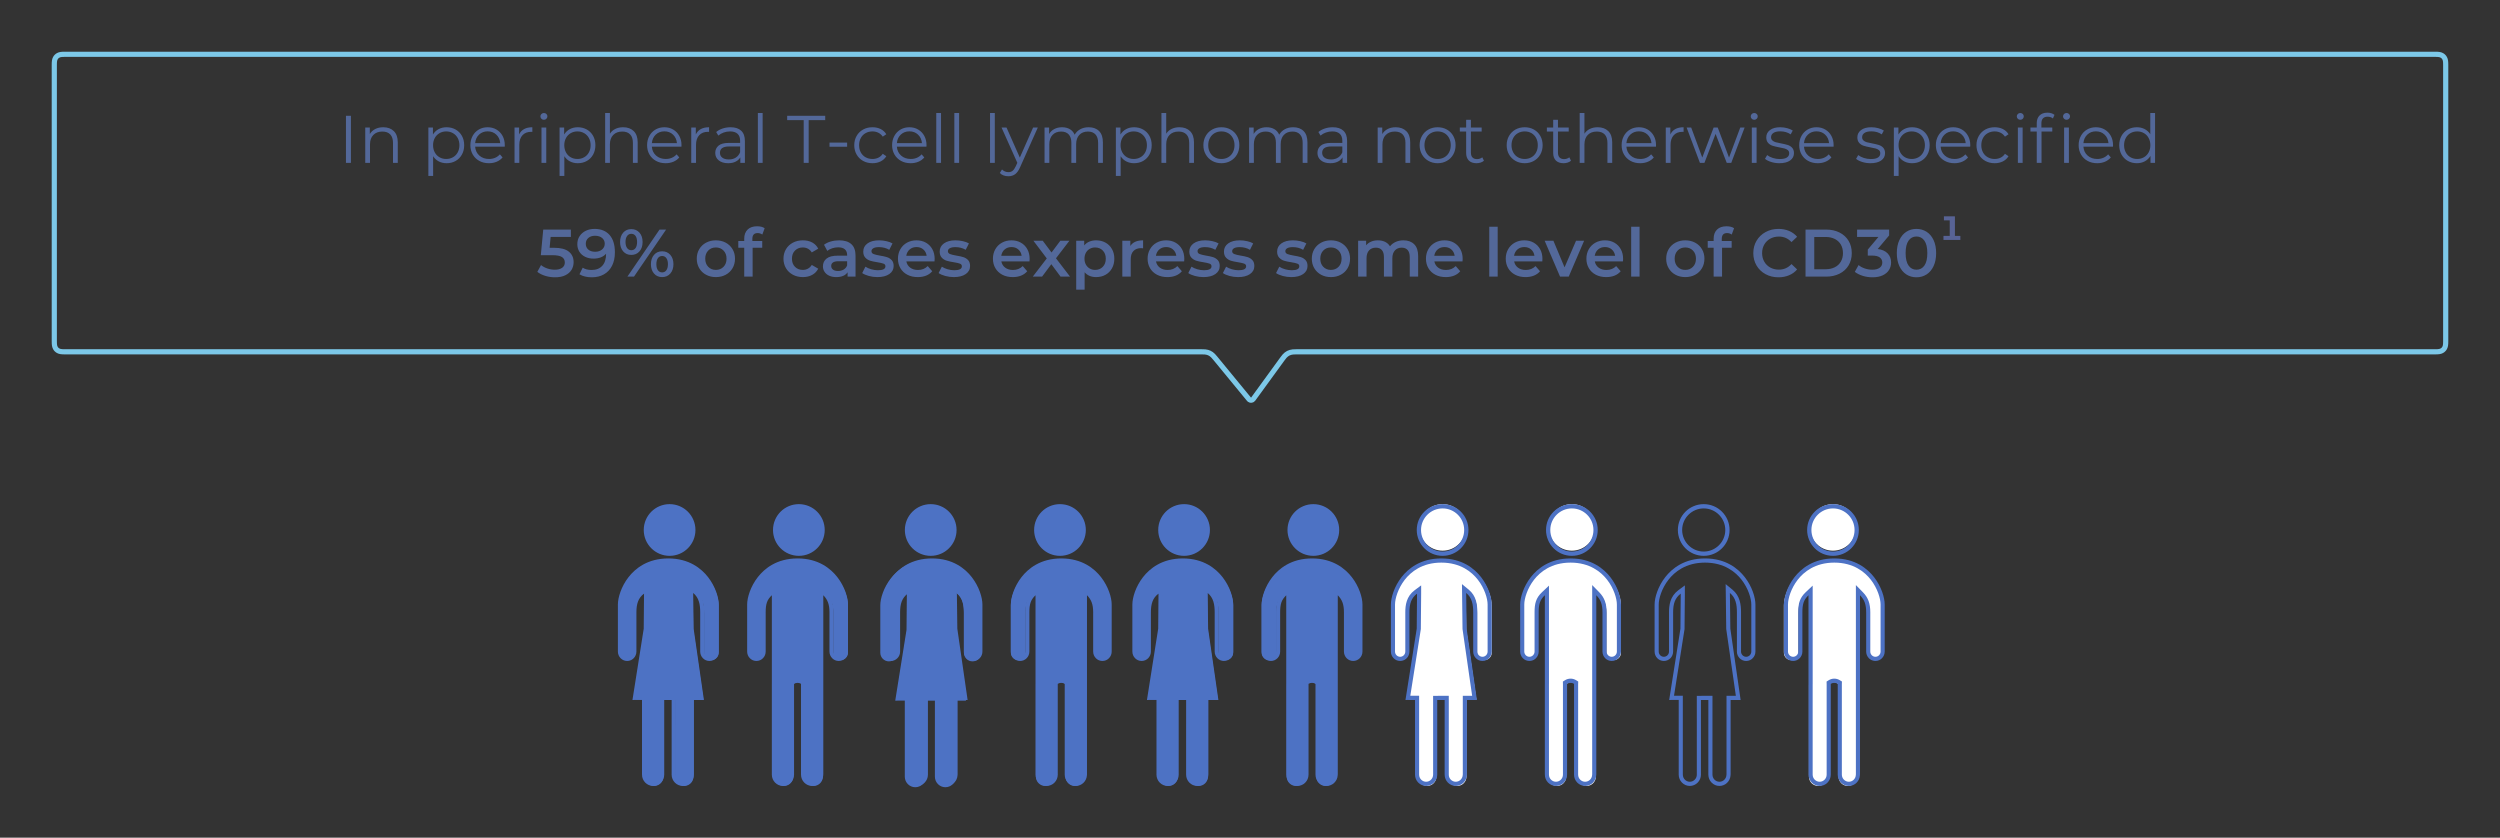 <?xml version="1.0" encoding="UTF-8"?>
<svg width="967px" height="324px" viewBox="0 0 967 324" version="1.1" xmlns="http://www.w3.org/2000/svg" xmlns:xlink="http://www.w3.org/1999/xlink">
    <rect x="0" y="0" width="967" height="324" fill="#333333" stroke="none"/>
    <!-- Generator: Sketch 56.3 (81716) - https://sketch.com -->
    <title>Infographic-1</title>
    <desc>Created with Sketch.</desc>
    <g id="Infographic-1" stroke="none" stroke-width="1" fill="none" fill-rule="evenodd">
        <g id="Desktop/Dialogue-box" transform="translate(19.959, 19.041)" stroke="#7CC8E8" stroke-width="2">
            <path d="M400.128,-393 C398.653,-393 398.094,-392.892 397.518,-392.584 C397.04,-392.329 396.671,-391.96 396.416,-391.482 C396.108,-390.906 396,-390.347 396,-388.872 L396,527.872 C396,529.347 396.108,529.906 396.416,530.482 C396.671,530.96 397.04,531.329 397.518,531.584 C398.094,531.892 398.653,532 400.128,532 L506.954,532 C508.428,532 508.987,531.892 509.564,531.584 C510.041,531.329 510.41,530.96 510.665,530.482 C510.974,529.906 511.081,529.347 511.081,527.872 L511.081,88.185 C511.081,87.058 511.128,86.551 511.279,85.98 C511.425,85.428 511.658,84.935 511.991,84.472 C512.336,83.993 512.699,83.635 513.569,82.92 L529.449,69.869 C529.514,69.815 529.573,69.753 529.623,69.685 C529.948,69.238 529.849,68.613 529.402,68.288 L513.852,56.979 C512.897,56.285 512.493,55.925 512.107,55.43 C511.735,54.955 511.473,54.44 511.307,53.861 C511.135,53.257 511.081,52.719 511.081,51.538 L511.081,-388.872 C511.081,-390.347 510.974,-390.906 510.665,-391.482 C510.41,-391.96 510.041,-392.329 509.564,-392.584 C508.987,-392.892 508.428,-393 506.954,-393 L400.128,-393 Z" id="Dialogue-box" transform="translate(463.541, 69.5) rotate(90) translate(-463.541, -69.5) "></path>
        </g>
        <g id="info/info_1" transform="translate(239, 195)">
            <g id="Group-8">
                <path d="M469.999,18 C465.037,18 461,13.963 461,9 C461,4.037 465.037,0 469.999,0 C474.963,0 479,4.037 479,9 C479,13.963 474.963,18 469.999,18" id="Fill-1" fill="#FFFFFF"></path>
                <path d="M469.999,0 C464.477,0 460,4.477 460,9.999 C460,15.523 464.477,20 469.999,20 C475.523,20 480,15.523 480,9.999 C480,4.477 475.523,0 469.999,0 M469.999,1.656 C474.6,1.656 478.344,5.4 478.344,9.999 C478.344,14.599 474.6,18.344 469.999,18.344 C465.4,18.344 461.656,14.599 461.656,9.999 C461.656,5.4 465.4,1.656 469.999,1.656" id="Fill-3" fill="#4D72C4"></path>
                <path d="M475.719,109 C473.758,109 472.164,107.391 472.164,105.413 L472.164,69.735 L471.779,69.338 C471.239,69.005 470.624,68.827 470,68.827 C469.361,68.827 468.735,69.01 468.189,69.352 L467.793,69.6 L467.806,70.071 L467.811,105.413 C467.811,107.391 466.215,109 464.253,109 C462.292,109 460.696,107.391 460.696,105.413 L460.696,70.192 L460.702,69.987 L460.702,33.651 L459.344,34.918 C457.337,36.793 456.66,38.625 456.66,42.179 L456.66,57.465 C456.66,59.037 455.39,60.319 453.83,60.319 C452.269,60.319 451,59.037 451,57.465 L451,39.121 C451,36.618 452.237,32.519 454.997,28.995 C457.497,25.804 462.132,22 470,22 C477.87,22 482.503,25.804 485.004,28.995 C487.765,32.517 489,36.617 489,39.121 L489,57.465 C489,59.037 487.731,60.319 486.17,60.319 C484.61,60.319 483.34,59.037 483.34,57.465 L483.34,42.179 C483.34,38.914 482.595,36.884 480.679,34.942 L479.298,33.54 L479.298,105.224 C479.298,105.339 479.288,105.453 479.275,105.568 C479.164,107.515 477.605,109 475.719,109" id="Fill-5" fill="#FFFFFF"></path>
                <path d="M470.5,21 C462.434,21 457.676,24.945 455.105,28.253 C452.27,31.902 451,36.184 451,38.809 L451,57.022 C451,59.035 452.605,60.665 454.582,60.665 C456.56,60.665 458.163,59.035 458.163,57.022 L458.163,41.844 C458.163,38.606 458.685,36.987 460.551,35.231 L460.551,62.119 L460.551,69.422 C460.548,69.502 460.545,69.581 460.545,69.66 L460.545,104.629 C460.545,107.035 462.479,109 464.843,109 C467.208,109 469.141,107.035 469.141,104.629 L469.141,69.66 C469.141,69.61 469.139,69.561 469.137,69.513 C469.535,69.262 470.002,69.115 470.5,69.115 C470.989,69.115 471.446,69.259 471.837,69.502 C471.836,69.553 471.834,69.605 471.834,69.66 L471.834,104.629 C471.834,107.035 473.768,109 476.13,109 C478.413,109 480.293,107.169 480.42,104.88 C480.438,104.736 480.449,104.59 480.449,104.441 L480.449,71.972 L480.449,61.943 L480.449,35.231 C482.165,36.987 482.837,38.809 482.837,41.844 L482.837,57.022 C482.837,59.035 484.441,60.665 486.418,60.665 C488.397,60.665 490,59.035 490,57.022 L490,38.809 C490,36.184 488.731,31.902 485.896,28.253 C483.325,24.945 478.566,21 470.5,21 M470.5,22.619 C477.929,22.619 482.294,26.229 484.648,29.258 C487.232,32.582 488.408,36.541 488.408,38.809 L488.408,57.022 C488.408,58.138 487.515,59.046 486.418,59.046 C485.323,59.046 484.429,58.138 484.429,57.022 L484.429,41.844 C484.429,38.409 483.602,36.162 481.579,34.09 L478.857,31.303 L478.857,35.231 L478.857,61.943 L478.857,71.972 L478.857,104.441 C478.857,104.525 478.851,104.606 478.84,104.687 L478.835,104.737 L478.832,104.787 C478.752,106.241 477.563,107.381 476.13,107.381 C474.639,107.381 473.426,106.147 473.426,104.629 L473.426,69.66 L473.427,69.56 L473.461,68.614 L472.668,68.121 C472.012,67.713 471.262,67.496 470.5,67.496 C469.725,67.496 468.962,67.716 468.297,68.137 L467.517,68.631 L467.547,69.565 L467.549,69.659 L467.549,69.66 L467.549,104.629 C467.549,106.147 466.336,107.381 464.843,107.381 C463.351,107.381 462.136,106.147 462.136,104.629 L462.136,69.66 L462.141,69.51 L462.143,69.468 L462.143,69.422 L462.143,62.119 L462.143,35.231 L462.143,31.525 L459.47,34.044 C457.033,36.338 456.571,38.556 456.571,41.844 L456.571,57.022 C456.571,58.138 455.678,59.046 454.582,59.046 C453.486,59.046 452.592,58.138 452.592,57.022 L452.592,38.809 C452.592,36.541 453.77,32.582 456.353,29.258 C458.708,26.229 463.071,22.619 470.5,22.619" id="Fill-7" fill="#4D72C4"></path>
                <path d="M368.999,18 C364.037,18 360,13.963 360,9 C360,4.037 364.037,0 368.999,0 C373.963,0 378,4.037 378,9 C378,13.963 373.963,18 368.999,18" id="Fill-9" fill="#FFFFFF"></path>
                <path d="M368.999,0 C363.477,0 359,4.477 359,9.999 C359,15.523 363.477,20 368.999,20 C374.523,20 379,15.523 379,9.999 C379,4.477 374.523,0 368.999,0 M368.999,1.656 C373.6,1.656 377.344,5.4 377.344,9.999 C377.344,14.599 373.6,18.344 368.999,18.344 C364.4,18.344 360.656,14.599 360.656,9.999 C360.656,5.4 364.4,1.656 368.999,1.656" id="Fill-11" fill="#4D72C4"></path>
                <path d="M374.719,109 C372.758,109 371.164,107.391 371.164,105.413 L371.164,69.735 L370.779,69.338 C370.239,69.005 369.624,68.827 369,68.827 C368.361,68.827 367.735,69.01 367.189,69.352 L366.793,69.6 L366.806,70.071 L366.811,105.413 C366.811,107.391 365.215,109 363.253,109 C361.292,109 359.696,107.391 359.696,105.413 L359.696,70.192 L359.702,69.987 L359.702,33.651 L358.344,34.918 C356.337,36.793 355.66,38.625 355.66,42.179 L355.66,57.465 C355.66,59.037 354.39,60.319 352.83,60.319 C351.269,60.319 350,59.037 350,57.465 L350,39.121 C350,36.618 351.237,32.519 353.997,28.995 C356.497,25.804 361.132,22 369,22 C376.87,22 381.503,25.804 384.004,28.995 C386.765,32.517 388,36.617 388,39.121 L388,57.465 C388,59.037 386.731,60.319 385.17,60.319 C383.61,60.319 382.34,59.037 382.34,57.465 L382.34,42.179 C382.34,38.914 381.595,36.884 379.679,34.942 L378.298,33.54 L378.298,105.224 C378.298,105.339 378.288,105.453 378.275,105.568 C378.164,107.515 376.605,109 374.719,109" id="Fill-13" fill="#FFFFFF"></path>
                <path d="M368.5,21 C360.434,21 355.676,24.945 353.105,28.253 C350.27,31.902 349,36.184 349,38.809 L349,57.022 C349,59.035 350.605,60.665 352.582,60.665 C354.56,60.665 356.163,59.035 356.163,57.022 L356.163,41.844 C356.163,38.606 356.685,36.987 358.551,35.231 L358.551,62.119 L358.551,69.422 C358.548,69.502 358.545,69.581 358.545,69.66 L358.545,104.629 C358.545,107.035 360.479,109 362.843,109 C365.208,109 367.141,107.035 367.141,104.629 L367.141,69.66 C367.141,69.61 367.139,69.561 367.137,69.513 C367.535,69.262 368.002,69.115 368.5,69.115 C368.989,69.115 369.446,69.259 369.837,69.502 C369.836,69.553 369.832,69.605 369.832,69.66 L369.832,104.629 C369.832,107.035 371.768,109 374.13,109 C376.413,109 378.293,107.169 378.42,104.88 C378.438,104.736 378.449,104.59 378.449,104.441 L378.449,71.972 L378.449,61.943 L378.449,35.231 C380.165,36.987 380.837,38.809 380.837,41.844 L380.837,57.022 C380.837,59.035 382.441,60.665 384.418,60.665 C386.397,60.665 388,59.035 388,57.022 L388,38.809 C388,36.184 386.731,31.902 383.896,28.253 C381.325,24.945 376.566,21 368.5,21 M368.5,22.619 C375.929,22.619 380.294,26.229 382.648,29.258 C385.232,32.582 386.408,36.541 386.408,38.809 L386.408,57.022 C386.408,58.138 385.515,59.046 384.418,59.046 C383.323,59.046 382.429,58.138 382.429,57.022 L382.429,41.844 C382.429,38.409 381.602,36.162 379.579,34.09 L376.857,31.303 L376.857,35.231 L376.857,61.943 L376.857,71.972 L376.857,104.441 C376.857,104.525 376.851,104.606 376.84,104.687 L376.835,104.737 L376.832,104.787 C376.752,106.241 375.563,107.381 374.13,107.381 C372.639,107.381 371.424,106.147 371.424,104.629 L371.424,69.66 L371.427,69.56 L371.461,68.614 L370.668,68.121 C370.011,67.713 369.262,67.496 368.5,67.496 C367.725,67.496 366.962,67.716 366.297,68.137 L365.517,68.631 L365.547,69.565 L365.549,69.659 L365.549,69.66 L365.549,104.629 C365.549,106.147 364.336,107.381 362.843,107.381 C361.351,107.381 360.136,106.147 360.136,104.629 L360.136,69.66 L360.141,69.51 L360.143,69.468 L360.143,69.422 L360.143,62.119 L360.143,35.231 L360.143,31.525 L357.47,34.044 C355.033,36.338 354.571,38.556 354.571,41.844 L354.571,57.022 C354.571,58.138 353.678,59.046 352.582,59.046 C351.486,59.046 350.592,58.138 350.592,57.022 L350.592,38.809 C350.592,36.541 351.77,32.582 354.353,29.258 C356.708,26.229 361.071,22.619 368.5,22.619" id="Fill-15" fill="#4D72C4"></path>
                <path d="M268.999,19 C264.037,19 260,14.963 260,10 C260,5.037 264.037,1 268.999,1 C273.963,1 278,5.037 278,10 C278,14.963 273.963,19 268.999,19" id="Fill-17" fill="#4D72C4"></path>
                <path d="M268.999,0 C263.477,0 259,4.477 259,9.999 C259,15.523 263.477,20 268.999,20 C274.523,20 279,15.523 279,9.999 C279,4.477 274.523,0 268.999,0 M268.999,1.656 C273.6,1.656 277.344,5.4 277.344,9.999 C277.344,14.599 273.6,18.344 268.999,18.344 C264.4,18.344 260.656,14.599 260.656,9.999 C260.656,5.4 264.4,1.656 268.999,1.656" id="Fill-19" fill="#4D72C4"></path>
                <path d="M273.719,109 C271.758,109 270.164,107.391 270.164,105.413 L270.164,69.735 L269.779,69.338 C269.239,69.005 268.624,68.827 268,68.827 C267.361,68.827 266.735,69.01 266.189,69.352 L265.793,69.6 L265.806,70.071 L265.811,105.413 C265.811,107.391 264.215,109 262.253,109 C260.292,109 258.696,107.391 258.696,105.413 L258.696,70.192 L258.702,69.987 L258.702,33.651 L257.344,34.918 C255.337,36.793 254.66,38.625 254.66,42.179 L254.66,57.465 C254.66,59.037 253.39,60.319 251.83,60.319 C250.269,60.319 249,59.037 249,57.465 L249,39.121 C249,36.618 250.237,32.519 252.997,28.995 C255.497,25.804 260.132,22 268,22 C275.87,22 280.503,25.804 283.004,28.995 C285.765,32.517 287,36.617 287,39.121 L287,57.465 C287,59.037 285.731,60.319 284.17,60.319 C282.61,60.319 281.34,59.037 281.34,57.465 L281.34,42.179 C281.34,38.914 280.595,36.884 278.679,34.942 L277.298,33.54 L277.298,105.224 C277.298,105.339 277.288,105.453 277.275,105.568 C277.164,107.515 275.605,109 273.719,109" id="Fill-21" fill="#4D72C4"></path>
                <path d="M268.5,21 C260.434,21 255.676,24.945 253.105,28.253 C250.27,31.902 249,36.184 249,38.809 L249,57.022 C249,59.035 250.605,60.665 252.582,60.665 C254.56,60.665 256.163,59.035 256.163,57.022 L256.163,41.844 C256.163,38.606 256.685,36.987 258.551,35.231 L258.551,62.119 L258.551,69.422 C258.548,69.502 258.545,69.581 258.545,69.66 L258.545,104.629 C258.545,107.035 260.479,109 262.843,109 C265.208,109 267.141,107.035 267.141,104.629 L267.141,69.66 C267.141,69.61 267.139,69.561 267.137,69.513 C267.535,69.262 268.002,69.115 268.5,69.115 C268.989,69.115 269.446,69.259 269.837,69.502 C269.836,69.553 269.832,69.605 269.832,69.66 L269.832,104.629 C269.832,107.035 271.768,109 274.13,109 C276.413,109 278.293,107.169 278.42,104.88 C278.438,104.736 278.449,104.59 278.449,104.441 L278.449,71.972 L278.449,61.943 L278.449,35.231 C280.165,36.987 280.837,38.809 280.837,41.844 L280.837,57.022 C280.837,59.035 282.441,60.665 284.418,60.665 C286.397,60.665 288,59.035 288,57.022 L288,38.809 C288,36.184 286.731,31.902 283.896,28.253 C281.325,24.945 276.566,21 268.5,21 M268.5,22.619 C275.929,22.619 280.294,26.229 282.648,29.258 C285.232,32.582 286.408,36.541 286.408,38.809 L286.408,57.022 C286.408,58.138 285.515,59.046 284.418,59.046 C283.323,59.046 282.429,58.138 282.429,57.022 L282.429,41.844 C282.429,38.409 281.602,36.162 279.579,34.09 L276.857,31.303 L276.857,35.231 L276.857,61.943 L276.857,71.972 L276.857,104.441 C276.857,104.524 276.851,104.606 276.841,104.685 L276.835,104.737 L276.832,104.787 C276.75,106.241 275.563,107.381 274.13,107.381 C272.639,107.381 271.424,106.147 271.424,104.629 L271.424,69.66 L271.427,69.56 L271.461,68.614 L270.668,68.121 C270.011,67.713 269.262,67.496 268.5,67.496 C267.725,67.496 266.962,67.716 266.297,68.137 L265.514,68.632 L265.547,69.568 L265.549,69.659 L265.549,69.66 L265.549,104.629 C265.549,106.147 264.336,107.381 262.843,107.381 C261.351,107.381 260.136,106.147 260.136,104.629 L260.136,69.66 L260.141,69.51 L260.143,69.468 L260.143,69.422 L260.143,62.119 L260.143,35.231 L260.143,31.525 L257.47,34.044 C255.033,36.338 254.571,38.556 254.571,41.844 L254.571,57.022 C254.571,58.138 253.678,59.046 252.582,59.046 C251.486,59.046 250.592,58.138 250.592,57.022 L250.592,38.809 C250.592,36.541 251.77,32.582 254.353,29.258 C256.708,26.229 261.071,22.619 268.5,22.619" id="Fill-23" fill="#4D72C4"></path>
                <path d="M219.001,19 C214.037,19 210,14.963 210,10 C210,5.037 214.037,1 219.001,1 C223.963,1 228,5.037 228,10 C228,14.963 223.963,19 219.001,19" id="Fill-25" fill="#4D72C4"></path>
                <path d="M219.001,0 C213.477,0 209,4.477 209,9.999 C209,15.523 213.477,20 219.001,20 C224.523,20 229,15.523 229,9.999 C229,4.477 224.523,0 219.001,0 M219.001,1.656 C223.6,1.656 227.344,5.4 227.344,9.999 C227.344,14.599 223.6,18.344 219.001,18.344 C214.4,18.344 210.656,14.599 210.656,9.999 C210.656,5.4 214.4,1.656 219.001,1.656" id="Fill-27" fill="#4D72C4"></path>
                <path d="M224.674,109 C222.713,109 221.117,107.391 221.117,105.413 L221.122,75.516 L216.584,75.534 L216.587,105.413 C216.587,107.391 214.993,109 213.032,109 C211.07,109 209.474,107.391 209.474,105.413 L209.474,75.487 L205.868,75.506 L210.14,48.694 C210.15,48.574 210.27,38.564 210.27,34.9 L210.27,33.293 L208.984,34.241 C206.654,35.956 205.66,38.33 205.66,42.179 L205.66,57.465 C205.66,59.037 204.39,60.319 202.83,60.319 C201.269,60.319 200,59.037 200,57.465 L200,39.121 C200,36.617 201.235,32.517 203.996,28.995 C206.497,25.804 211.13,22 219,22 C226.868,22 231.503,25.804 234.004,28.995 C236.765,32.519 238,36.618 238,39.121 L238,57.465 C238,59.037 236.731,60.319 235.17,60.319 C233.61,60.319 232.34,59.037 232.34,57.465 L232.34,42.179 C232.34,39.366 231.978,36.196 229.281,33.999 L227.942,32.909 L228.143,48.575 L232.054,75.524 L228.253,75.524 L228.253,105.224 C228.253,105.339 228.243,105.453 228.23,105.568 C228.118,107.515 226.56,109 224.674,109" id="Fill-29" fill="#4D72C4"></path>
                <path d="M218.5,21 C210.434,21 205.675,24.945 203.104,28.253 C200.269,31.902 199,36.184 199,38.809 L199,57.022 C199,59.035 200.603,60.665 202.582,60.665 C204.559,60.665 206.163,59.035 206.163,57.022 L206.163,41.844 C206.163,38.606 206.86,36.286 209.11,34.617 C209.11,38.252 208.99,48.186 208.99,48.186 L204.638,75.749 L208.325,75.731 L208.325,104.629 C208.325,107.035 210.259,109 212.623,109 C214.987,109 216.921,107.035 216.921,104.629 L216.918,75.769 L219.793,75.757 L219.788,104.629 C219.788,107.035 221.72,109 224.086,109 C226.367,109 228.248,107.169 228.376,104.88 C228.393,104.736 228.404,104.59 228.404,104.441 L228.404,75.762 L232.271,75.762 L228.295,48.186 L228.119,34.353 C230.367,36.201 230.837,38.809 230.837,41.844 L230.837,57.022 C230.837,59.035 232.44,60.665 234.418,60.665 C236.395,60.665 238,59.035 238,57.022 L238,38.809 C238,36.184 236.73,31.902 233.895,28.253 C231.324,24.945 226.566,21 218.5,21 M218.5,22.619 C225.929,22.619 230.292,26.229 232.647,29.258 C235.23,32.582 236.408,36.541 236.408,38.809 L236.408,57.022 C236.408,58.138 235.514,59.046 234.418,59.046 C233.322,59.046 232.429,58.138 232.429,57.022 L232.429,41.844 C232.429,38.861 232.035,35.488 229.121,33.095 L226.485,30.929 L226.528,34.376 L226.703,48.207 L226.704,48.314 L226.72,48.421 L230.429,74.143 L228.404,74.143 L226.813,74.143 L226.813,75.762 L226.813,104.441 C226.813,104.524 226.805,104.606 226.795,104.685 L226.79,104.737 L226.787,104.787 C226.704,106.241 225.518,107.381 224.086,107.381 C222.593,107.381 221.38,106.147 221.38,104.63 L221.384,75.757 L221.384,74.132 L219.786,74.138 L216.911,74.15 L215.326,74.156 L215.326,75.769 L215.329,104.629 C215.329,106.147 214.114,107.381 212.623,107.381 C211.131,107.381 209.917,106.147 209.917,104.629 L209.917,75.731 L209.917,74.104 L208.319,74.112 L206.507,74.122 L210.563,48.442 L210.581,48.325 L210.582,48.205 C210.584,48.105 210.702,38.22 210.702,34.617 L210.702,31.428 L208.171,33.311 C204.981,35.681 204.571,39.116 204.571,41.844 L204.571,57.022 C204.571,58.138 203.677,59.046 202.582,59.046 C201.485,59.046 200.592,58.138 200.592,57.022 L200.592,38.809 C200.592,36.541 201.768,32.582 204.352,29.258 C206.706,26.229 211.071,22.619 218.5,22.619" id="Fill-31" fill="#4D72C4"></path>
                <path d="M319.001,18 C314.037,18 310,13.963 310,9 C310,4.037 314.037,0 319.001,0 C323.963,0 328,4.037 328,9 C328,13.963 323.963,18 319.001,18" id="Fill-33" fill="#FFFFFF"></path>
                <path d="M319.001,0 C313.477,0 309,4.477 309,9.999 C309,15.523 313.477,20 319.001,20 C324.523,20 329,15.523 329,9.999 C329,4.477 324.523,0 319.001,0 M319.001,1.656 C323.6,1.656 327.344,5.4 327.344,9.999 C327.344,14.599 323.6,18.344 319.001,18.344 C314.4,18.344 310.656,14.599 310.656,9.999 C310.656,5.4 314.4,1.656 319.001,1.656" id="Fill-35" fill="#4D72C4"></path>
                <path d="M324.674,109 C322.713,109 321.117,107.391 321.117,105.413 L321.122,75.516 L316.584,75.534 L316.589,105.413 C316.589,107.391 314.993,109 313.032,109 C311.07,109 309.474,107.391 309.474,105.413 L309.474,75.487 L305.868,75.506 L310.14,48.694 C310.15,48.574 310.27,38.564 310.27,34.9 L310.27,33.293 L308.984,34.241 C306.654,35.958 305.66,38.33 305.66,42.179 L305.66,57.465 C305.66,59.037 304.39,60.319 302.83,60.319 C301.269,60.319 300,59.037 300,57.465 L300,39.121 C300,36.617 301.235,32.517 303.996,28.995 C306.497,25.804 311.13,22 319,22 C326.87,22 331.504,25.804 334.006,28.995 C336.766,32.517 338,36.617 338,39.121 L338,57.465 C338,59.037 336.731,60.319 335.17,60.319 C333.61,60.319 332.34,59.037 332.34,57.465 L332.34,42.179 C332.34,39.366 331.978,36.198 329.283,33.999 L327.942,32.909 L328.143,48.575 L332.056,75.524 L328.253,75.524 L328.253,105.224 C328.253,105.339 328.243,105.453 328.23,105.568 C328.118,107.515 326.56,109 324.674,109" id="Fill-37" fill="#FFFFFF"></path>
                <path d="M318.5,21 C310.434,21 305.675,24.945 303.104,28.253 C300.269,31.902 299,36.184 299,38.809 L299,57.022 C299,59.035 300.603,60.665 302.582,60.665 C304.559,60.665 306.163,59.035 306.163,57.022 L306.163,41.844 C306.163,38.606 306.862,36.286 309.11,34.617 C309.11,38.252 308.99,48.186 308.99,48.186 L304.638,75.749 L308.325,75.731 L308.325,104.629 C308.325,107.035 310.259,109 312.625,109 C314.987,109 316.922,107.035 316.922,104.629 L316.918,75.769 L319.793,75.757 L319.789,104.629 C319.789,107.035 321.722,109 324.086,109 C326.367,109 328.248,107.169 328.376,104.88 C328.393,104.736 328.404,104.59 328.404,104.441 L328.404,75.762 L332.273,75.762 L328.295,48.186 L328.121,34.353 C330.367,36.201 330.837,38.809 330.837,41.844 L330.837,57.022 C330.837,59.035 332.44,60.665 334.418,60.665 C336.395,60.665 338,59.035 338,57.022 L338,38.809 C338,36.184 336.73,31.902 333.895,28.253 C331.325,24.945 326.566,21 318.5,21 M318.5,22.619 C325.929,22.619 330.292,26.229 332.647,29.258 C335.232,32.582 336.408,36.541 336.408,38.809 L336.408,57.022 C336.408,58.138 335.515,59.046 334.418,59.046 C333.322,59.046 332.429,58.138 332.429,57.022 L332.429,41.844 C332.429,38.861 332.035,35.488 329.121,33.095 L326.486,30.929 L326.529,34.376 L326.703,48.207 L326.704,48.314 L326.72,48.421 L330.429,74.143 L328.404,74.143 L326.813,74.143 L326.813,75.762 L326.813,104.441 C326.813,104.524 326.806,104.606 326.797,104.685 L326.79,104.737 L326.787,104.787 C326.706,106.241 325.518,107.381 324.086,107.381 C322.593,107.381 321.381,106.147 321.381,104.63 L321.384,75.757 L321.384,74.132 L319.786,74.138 L316.911,74.15 L315.326,74.156 L315.326,75.769 L315.331,104.629 C315.331,106.147 314.116,107.381 312.625,107.381 C311.131,107.381 309.917,106.147 309.917,104.629 L309.917,75.731 L309.917,74.104 L308.319,74.112 L306.507,74.122 L310.563,48.442 L310.581,48.325 L310.582,48.205 C310.584,48.105 310.702,38.22 310.702,34.617 L310.702,31.428 L308.171,33.311 C304.981,35.681 304.571,39.116 304.571,41.844 L304.571,57.022 C304.571,58.138 303.678,59.046 302.582,59.046 C301.485,59.046 300.592,58.138 300.592,57.022 L300.592,38.809 C300.592,36.541 301.768,32.582 304.353,29.258 C306.706,26.229 311.071,22.619 318.5,22.619" id="Fill-39" fill="#4D72C4"></path>
                <path d="M419.999,0 C414.477,0 410,4.477 410,9.999 C410,15.523 414.477,20 419.999,20 C425.523,20 430,15.523 430,9.999 C430,4.477 425.523,0 419.999,0 M419.999,1.656 C424.6,1.656 428.344,5.4 428.344,9.999 C428.344,14.599 424.6,18.344 419.999,18.344 C415.4,18.344 411.656,14.599 411.656,9.999 C411.656,5.4 415.4,1.656 419.999,1.656" id="Fill-41" fill="#4D72C4"></path>
                <path d="M420.5,21 C412.434,21 407.676,24.945 405.105,28.253 C402.27,31.902 401,36.184 401,38.809 L401,57.022 C401,59.035 402.605,60.665 404.582,60.665 C406.56,60.665 408.163,59.035 408.163,57.022 L408.163,41.844 C408.163,38.606 408.862,36.286 411.11,34.617 C411.11,38.252 410.992,48.186 410.992,48.186 L406.638,75.749 L410.325,75.731 L410.325,104.629 C410.325,107.035 412.259,109 414.625,109 C416.988,109 418.922,107.035 418.922,104.629 L418.918,75.769 L421.793,75.757 L421.789,104.629 C421.789,107.035 423.722,109 426.087,109 C428.367,109 430.248,107.169 430.376,104.88 C430.393,104.736 430.406,104.59 430.406,104.441 L430.406,75.762 L434.273,75.762 L430.296,48.186 L430.121,34.353 C432.367,36.201 432.837,38.809 432.837,41.844 L432.837,57.022 C432.837,59.035 434.441,60.665 436.418,60.665 C438.397,60.665 440,59.035 440,57.022 L440,38.809 C440,36.184 438.731,31.902 435.896,28.253 C433.325,24.945 428.566,21 420.5,21 M420.5,22.619 C427.929,22.619 432.294,26.229 434.647,29.258 C437.232,32.582 438.408,36.541 438.408,38.809 L438.408,57.022 C438.408,58.138 437.515,59.046 436.418,59.046 C435.322,59.046 434.429,58.138 434.429,57.022 L434.429,41.844 C434.429,38.861 434.035,35.488 431.121,33.095 L428.486,30.929 L428.529,34.376 L428.704,48.207 L428.706,48.314 L428.722,48.421 L432.431,74.143 L430.406,74.143 L428.814,74.143 L428.814,75.762 L428.814,104.441 C428.814,104.524 428.806,104.606 428.797,104.685 L428.79,104.737 L428.787,104.787 C428.706,106.241 427.52,107.381 426.087,107.381 C424.594,107.381 423.381,106.147 423.381,104.63 L423.384,75.757 L423.384,74.132 L421.786,74.138 L418.913,74.15 L417.326,74.156 L417.326,75.769 L417.331,104.629 C417.331,106.147 416.116,107.381 414.625,107.381 C413.131,107.381 411.917,106.147 411.917,104.629 L411.917,75.731 L411.917,74.104 L410.319,74.112 L408.509,74.122 L412.565,48.442 L412.582,48.325 L412.582,48.205 C412.584,48.105 412.702,38.22 412.702,34.617 L412.702,31.428 L410.171,33.311 C406.981,35.681 406.571,39.116 406.571,41.844 L406.571,57.022 C406.571,58.138 405.678,59.046 404.582,59.046 C403.485,59.046 402.592,58.138 402.592,57.022 L402.592,38.809 C402.592,36.541 403.768,32.582 406.353,29.258 C408.708,26.229 413.071,22.619 420.5,22.619" id="Fill-43" fill="#4D72C4"></path>
                <path d="M170.999,19 C166.037,19 162,14.963 162,10 C162,5.037 166.037,1 170.999,1 C175.963,1 180,5.037 180,10 C180,14.963 175.963,19 170.999,19" id="Fill-9" fill="#4D72C4"></path>
                <path d="M170.999,0 C165.477,0 161,4.477 161,9.999 C161,15.523 165.477,20 170.999,20 C176.523,20 181,15.523 181,9.999 C181,4.477 176.523,0 170.999,0 M170.999,1.656 C175.6,1.656 179.344,5.4 179.344,9.999 C179.344,14.599 175.6,18.344 170.999,18.344 C166.4,18.344 162.656,14.599 162.656,9.999 C162.656,5.4 166.4,1.656 170.999,1.656" id="Fill-11" fill="#4D72C4"></path>
                <path d="M176.719,109 C174.758,109 173.164,107.391 173.164,105.413 L173.164,69.735 L172.779,69.338 C172.239,69.005 171.624,68.827 171,68.827 C170.361,68.827 169.735,69.01 169.189,69.352 L168.793,69.6 L168.806,70.071 L168.811,105.413 C168.811,107.391 167.215,109 165.253,109 C163.292,109 161.696,107.391 161.696,105.413 L161.696,70.192 L161.702,69.987 L161.702,33.651 L160.344,34.918 C158.337,36.793 157.66,38.625 157.66,42.179 L157.66,57.465 C157.66,59.037 156.39,60.319 154.83,60.319 C153.269,60.319 152,59.037 152,57.465 L152,39.121 C152,36.618 153.237,32.519 155.997,28.995 C158.497,25.804 163.132,22 171,22 C178.87,22 183.503,25.804 186.004,28.995 C188.765,32.517 190,36.617 190,39.121 L190,57.465 C190,59.037 188.731,60.319 187.17,60.319 C185.61,60.319 184.34,59.037 184.34,57.465 L184.34,42.179 C184.34,38.914 183.595,36.884 181.679,34.942 L180.298,33.54 L180.298,105.224 C180.298,105.339 180.288,105.453 180.275,105.568 C180.164,107.515 178.605,109 176.719,109" id="Fill-13" fill="#4D72C4"></path>
                <path d="M171.5,21 C163.434,21 158.676,24.945 156.105,28.253 C153.27,31.902 152,36.184 152,38.809 L152,57.022 C152,59.035 153.605,60.665 155.582,60.665 C157.56,60.665 159.163,59.035 159.163,57.022 L159.163,41.844 C159.163,38.606 159.685,36.987 161.551,35.231 L161.551,62.119 L161.551,69.422 C161.548,69.502 161.545,69.581 161.545,69.66 L161.545,104.629 C161.545,107.035 163.479,109 165.843,109 C168.208,109 170.141,107.035 170.141,104.629 L170.141,69.66 C170.141,69.61 170.139,69.561 170.137,69.513 C170.535,69.262 171.002,69.115 171.5,69.115 C171.989,69.115 172.446,69.259 172.837,69.502 C172.836,69.553 172.832,69.605 172.832,69.66 L172.832,104.629 C172.832,107.035 174.768,109 177.13,109 C179.413,109 181.293,107.169 181.42,104.88 C181.438,104.736 181.449,104.59 181.449,104.441 L181.449,71.972 L181.449,61.943 L181.449,35.231 C183.165,36.987 183.837,38.809 183.837,41.844 L183.837,57.022 C183.837,59.035 185.441,60.665 187.418,60.665 C189.397,60.665 191,59.035 191,57.022 L191,38.809 C191,36.184 189.731,31.902 186.896,28.253 C184.325,24.945 179.566,21 171.5,21 M171.5,22.619 C178.929,22.619 183.294,26.229 185.648,29.258 C188.232,32.582 189.408,36.541 189.408,38.809 L189.408,57.022 C189.408,58.138 188.515,59.046 187.418,59.046 C186.323,59.046 185.429,58.138 185.429,57.022 L185.429,41.844 C185.429,38.409 184.602,36.162 182.579,34.09 L179.857,31.303 L179.857,35.231 L179.857,61.943 L179.857,71.972 L179.857,104.441 C179.857,104.525 179.851,104.606 179.84,104.687 L179.835,104.737 L179.832,104.787 C179.752,106.241 178.563,107.381 177.13,107.381 C175.639,107.381 174.424,106.147 174.424,104.629 L174.424,69.66 L174.427,69.56 L174.461,68.614 L173.668,68.121 C173.011,67.713 172.262,67.496 171.5,67.496 C170.725,67.496 169.962,67.716 169.297,68.137 L168.517,68.631 L168.547,69.565 L168.549,69.659 L168.549,69.66 L168.549,104.629 C168.549,106.147 167.336,107.381 165.843,107.381 C164.351,107.381 163.136,106.147 163.136,104.629 L163.136,69.66 L163.141,69.51 L163.143,69.468 L163.143,69.422 L163.143,62.119 L163.143,35.231 L163.143,31.525 L160.47,34.044 C158.033,36.338 157.571,38.556 157.571,41.844 L157.571,57.022 C157.571,58.138 156.678,59.046 155.582,59.046 C154.486,59.046 153.592,58.138 153.592,57.022 L153.592,38.809 C153.592,36.541 154.77,32.582 157.353,29.258 C159.708,26.229 164.071,22.619 171.5,22.619" id="Fill-15" fill="#4D72C4"></path>
                <path d="M69.999,19 C65.037,19 61,14.963 61,10 C61,5.037 65.037,1 69.999,1 C74.963,1 79,5.037 79,10 C79,14.963 74.963,19 69.999,19" id="Fill-17" fill="#4D72C4"></path>
                <path d="M69.999,0 C64.477,0 60,4.477 60,9.999 C60,15.523 64.477,20 69.999,20 C75.523,20 80,15.523 80,9.999 C80,4.477 75.523,0 69.999,0 M69.999,1.656 C74.6,1.656 78.344,5.4 78.344,9.999 C78.344,14.599 74.6,18.344 69.999,18.344 C65.4,18.344 61.656,14.599 61.656,9.999 C61.656,5.4 65.4,1.656 69.999,1.656" id="Fill-19" fill="#4D72C4"></path>
                <path d="M75.719,109 C73.758,109 72.164,107.391 72.164,105.413 L72.164,69.735 L71.779,69.338 C71.239,69.005 70.624,68.827 70,68.827 C69.361,68.827 68.735,69.01 68.189,69.352 L67.793,69.6 L67.806,70.071 L67.811,105.413 C67.811,107.391 66.215,109 64.253,109 C62.292,109 60.696,107.391 60.696,105.413 L60.696,70.192 L60.702,69.987 L60.702,33.651 L59.344,34.918 C57.337,36.793 56.66,38.625 56.66,42.179 L56.66,57.465 C56.66,59.037 55.39,60.319 53.83,60.319 C52.269,60.319 51,59.037 51,57.465 L51,39.121 C51,36.618 52.237,32.519 54.997,28.995 C57.497,25.804 62.132,22 70,22 C77.87,22 82.503,25.804 85.004,28.995 C87.765,32.517 89,36.617 89,39.121 L89,57.465 C89,59.037 87.731,60.319 86.17,60.319 C84.61,60.319 83.34,59.037 83.34,57.465 L83.34,42.179 C83.34,38.914 82.595,36.884 80.679,34.942 L79.298,33.54 L79.298,105.224 C79.298,105.339 79.288,105.453 79.275,105.568 C79.164,107.515 77.605,109 75.719,109" id="Fill-21" fill="#4D72C4"></path>
                <path d="M69.5,21 C61.434,21 56.676,24.945 54.105,28.253 C51.27,31.902 50,36.184 50,38.809 L50,57.022 C50,59.035 51.605,60.665 53.582,60.665 C55.56,60.665 57.163,59.035 57.163,57.022 L57.163,41.844 C57.163,38.606 57.685,36.987 59.551,35.231 L59.551,62.119 L59.551,69.422 C59.548,69.502 59.545,69.581 59.545,69.66 L59.545,104.629 C59.545,107.035 61.479,109 63.843,109 C66.208,109 68.141,107.035 68.141,104.629 L68.141,69.66 C68.141,69.61 68.139,69.561 68.137,69.513 C68.535,69.262 69.002,69.115 69.5,69.115 C69.989,69.115 70.446,69.259 70.837,69.502 C70.836,69.553 70.832,69.605 70.832,69.66 L70.832,104.629 C70.832,107.035 72.768,109 75.13,109 C77.413,109 79.293,107.169 79.42,104.88 C79.438,104.736 79.449,104.59 79.449,104.441 L79.449,71.972 L79.449,61.943 L79.449,35.231 C81.165,36.987 81.837,38.809 81.837,41.844 L81.837,57.022 C81.837,59.035 83.441,60.665 85.418,60.665 C87.397,60.665 89,59.035 89,57.022 L89,38.809 C89,36.184 87.731,31.902 84.896,28.253 C82.325,24.945 77.566,21 69.5,21 M69.5,22.619 C76.929,22.619 81.294,26.229 83.648,29.258 C86.232,32.582 87.408,36.541 87.408,38.809 L87.408,57.022 C87.408,58.138 86.515,59.046 85.418,59.046 C84.323,59.046 83.429,58.138 83.429,57.022 L83.429,41.844 C83.429,38.409 82.602,36.162 80.579,34.09 L77.857,31.303 L77.857,35.231 L77.857,61.943 L77.857,71.972 L77.857,104.441 C77.857,104.524 77.851,104.606 77.841,104.685 L77.835,104.737 L77.832,104.787 C77.75,106.241 76.563,107.381 75.13,107.381 C73.639,107.381 72.424,106.147 72.424,104.629 L72.424,69.66 L72.427,69.56 L72.461,68.614 L71.668,68.121 C71.011,67.713 70.262,67.496 69.5,67.496 C68.725,67.496 67.962,67.716 67.297,68.137 L66.514,68.632 L66.547,69.568 L66.549,69.659 L66.549,69.66 L66.549,104.629 C66.549,106.147 65.336,107.381 63.843,107.381 C62.351,107.381 61.136,106.147 61.136,104.629 L61.136,69.66 L61.141,69.51 L61.143,69.468 L61.143,69.422 L61.143,62.119 L61.143,35.231 L61.143,31.525 L58.47,34.044 C56.033,36.338 55.571,38.556 55.571,41.844 L55.571,57.022 C55.571,58.138 54.678,59.046 53.582,59.046 C52.486,59.046 51.592,58.138 51.592,57.022 L51.592,38.809 C51.592,36.541 52.77,32.582 55.353,29.258 C57.708,26.229 62.071,22.619 69.5,22.619" id="Fill-23" fill="#4D72C4"></path>
                <path d="M20.001,19 C15.037,19 11,14.963 11,10 C11,5.037 15.037,1 20.001,1 C24.963,1 29,5.037 29,10 C29,14.963 24.963,19 20.001,19" id="Fill-25" fill="#4D72C4"></path>
                <path d="M20.001,0 C14.477,0 10,4.477 10,9.999 C10,15.523 14.477,20 20.001,20 C25.523,20 30,15.523 30,9.999 C30,4.477 25.523,0 20.001,0 M20.001,1.656 C24.6,1.656 28.344,5.4 28.344,9.999 C28.344,14.599 24.6,18.344 20.001,18.344 C15.4,18.344 11.656,14.599 11.656,9.999 C11.656,5.4 15.4,1.656 20.001,1.656" id="Fill-27" fill="#4D72C4"></path>
                <path d="M25.674,109 C23.713,109 22.117,107.391 22.117,105.413 L22.122,75.516 L17.584,75.534 L17.587,105.413 C17.587,107.391 15.993,109 14.032,109 C12.07,109 10.474,107.391 10.474,105.413 L10.474,75.487 L6.868,75.506 L11.14,48.694 C11.15,48.574 11.27,38.564 11.27,34.9 L11.27,33.293 L9.984,34.241 C7.654,35.956 6.66,38.33 6.66,42.179 L6.66,57.465 C6.66,59.037 5.39,60.319 3.83,60.319 C2.269,60.319 1,59.037 1,57.465 L1,39.121 C1,36.617 2.235,32.517 4.996,28.995 C7.497,25.804 12.13,22 20,22 C27.868,22 32.503,25.804 35.004,28.995 C37.765,32.519 39,36.618 39,39.121 L39,57.465 C39,59.037 37.731,60.319 36.17,60.319 C34.61,60.319 33.34,59.037 33.34,57.465 L33.34,42.179 C33.34,39.366 32.978,36.196 30.281,33.999 L28.942,32.909 L29.143,48.575 L33.054,75.524 L29.253,75.524 L29.253,105.224 C29.253,105.339 29.243,105.453 29.23,105.568 C29.118,107.515 27.56,109 25.674,109" id="Fill-29" fill="#4D72C4"></path>
                <path d="M19.5,21 C11.434,21 6.675,24.945 4.104,28.253 C1.269,31.902 0,36.184 0,38.809 L0,57.022 C0,59.035 1.603,60.665 3.582,60.665 C5.559,60.665 7.163,59.035 7.163,57.022 L7.163,41.844 C7.163,38.606 7.86,36.286 10.11,34.617 C10.11,38.252 9.99,48.186 9.99,48.186 L5.638,75.749 L9.325,75.731 L9.325,104.629 C9.325,107.035 11.259,109 13.623,109 C15.987,109 17.921,107.035 17.921,104.629 L17.918,75.769 L20.793,75.757 L20.788,104.629 C20.788,107.035 22.72,109 25.086,109 C27.367,109 29.248,107.169 29.376,104.88 C29.393,104.736 29.404,104.59 29.404,104.441 L29.404,75.762 L33.271,75.762 L29.295,48.186 L29.119,34.353 C31.367,36.201 31.837,38.809 31.837,41.844 L31.837,57.022 C31.837,59.035 33.44,60.665 35.418,60.665 C37.395,60.665 39,59.035 39,57.022 L39,38.809 C39,36.184 37.73,31.902 34.895,28.253 C32.324,24.945 27.566,21 19.5,21 M19.5,22.619 C26.929,22.619 31.292,26.229 33.647,29.258 C36.23,32.582 37.408,36.541 37.408,38.809 L37.408,57.022 C37.408,58.138 36.514,59.046 35.418,59.046 C34.322,59.046 33.429,58.138 33.429,57.022 L33.429,41.844 C33.429,38.861 33.035,35.488 30.121,33.095 L27.485,30.929 L27.528,34.376 L27.703,48.207 L27.704,48.314 L27.72,48.421 L31.429,74.143 L29.404,74.143 L27.813,74.143 L27.813,75.762 L27.813,104.441 C27.813,104.524 27.805,104.606 27.795,104.685 L27.79,104.737 L27.787,104.787 C27.704,106.241 26.518,107.381 25.086,107.381 C23.593,107.381 22.38,106.147 22.38,104.63 L22.384,75.757 L22.384,74.132 L20.786,74.138 L17.911,74.15 L16.326,74.156 L16.326,75.769 L16.329,104.629 C16.329,106.147 15.114,107.381 13.623,107.381 C12.131,107.381 10.917,106.147 10.917,104.629 L10.917,75.731 L10.917,74.104 L9.319,74.112 L7.507,74.122 L11.563,48.442 L11.581,48.325 L11.582,48.205 C11.584,48.105 11.702,38.22 11.702,34.617 L11.702,31.428 L9.171,33.311 C5.981,35.681 5.571,39.116 5.571,41.844 L5.571,57.022 C5.571,58.138 4.677,59.046 3.582,59.046 C2.485,59.046 1.592,58.138 1.592,57.022 L1.592,38.809 C1.592,36.541 2.768,32.582 5.352,29.258 C7.706,26.229 12.071,22.619 19.5,22.619" id="Fill-31" fill="#4D72C4"></path>
                <path d="M121.001,19 C116.037,19 112,14.963 112,10 C112,5.037 116.037,1 121.001,1 C125.963,1 130,5.037 130,10 C130,14.963 125.963,19 121.001,19" id="Fill-33" fill="#4D72C4"></path>
                <path d="M121.001,0 C115.477,0 111,4.477 111,9.999 C111,15.523 115.477,20 121.001,20 C126.523,20 131,15.523 131,9.999 C131,4.477 126.523,0 121.001,0 M121.001,1.656 C125.6,1.656 129.344,5.4 129.344,9.999 C129.344,14.599 125.6,18.344 121.001,18.344 C116.4,18.344 112.656,14.599 112.656,9.999 C112.656,5.4 116.4,1.656 121.001,1.656" id="Fill-35" fill="#4D72C4"></path>
                <path d="M126.674,109 C124.713,109 123.117,107.391 123.117,105.413 L123.122,75.516 L118.584,75.534 L118.589,105.413 C118.589,107.391 116.993,109 115.032,109 C113.07,109 111.474,107.391 111.474,105.413 L111.474,75.487 L107.868,75.506 L112.14,48.694 C112.15,48.574 112.27,38.564 112.27,34.9 L112.27,33.293 L110.984,34.241 C108.654,35.958 107.66,38.33 107.66,42.179 L107.66,57.465 C107.66,59.037 106.39,60.319 104.83,60.319 C103.269,60.319 102,59.037 102,57.465 L102,39.121 C102,36.617 103.235,32.517 105.996,28.995 C108.497,25.804 113.13,22 121,22 C128.87,22 133.504,25.804 136.006,28.995 C138.766,32.517 140,36.617 140,39.121 L140,57.465 C140,59.037 138.731,60.319 137.17,60.319 C135.61,60.319 134.34,59.037 134.34,57.465 L134.34,42.179 C134.34,39.366 133.978,36.198 131.283,33.999 L129.942,32.909 L130.143,48.575 L134.056,75.524 L130.253,75.524 L130.253,105.224 C130.253,105.339 130.243,105.453 130.23,105.568 C130.118,107.515 128.56,109 126.674,109" id="Fill-37" stroke="#4D72C4" fill="#4D72C4"></path>
                <path d="M121.5,21 C113.434,21 108.675,24.945 106.104,28.253 C103.269,31.902 102,36.184 102,38.809 L102,57.022 C102,59.035 103.603,60.665 105.582,60.665 C107.559,60.665 109.163,59.035 109.163,57.022 L109.163,41.844 C109.163,38.606 109.862,36.286 112.11,34.617 C112.11,38.252 111.99,48.186 111.99,48.186 L107.638,75.749 L111.325,75.731 L111.325,104.629 C111.325,107.035 113.259,109 115.625,109 C117.987,109 119.922,107.035 119.922,104.629 L119.918,75.769 L122.793,75.757 L122.789,104.629 C122.789,107.035 124.722,109 127.086,109 C129.367,109 131.248,107.169 131.376,104.88 C131.393,104.736 131.404,104.59 131.404,104.441 L131.404,75.762 L135.273,75.762 L131.295,48.186 L131.121,34.353 C133.367,36.201 133.837,38.809 133.837,41.844 L133.837,57.022 C133.837,59.035 135.44,60.665 137.418,60.665 C139.395,60.665 141,59.035 141,57.022 L141,38.809 C141,36.184 139.73,31.902 136.895,28.253 C134.325,24.945 129.566,21 121.5,21 M121.5,22.619 C128.929,22.619 133.292,26.229 135.647,29.258 C138.232,32.582 139.408,36.541 139.408,38.809 L139.408,57.022 C139.408,58.138 138.515,59.046 137.418,59.046 C136.322,59.046 135.429,58.138 135.429,57.022 L135.429,41.844 C135.429,38.861 135.035,35.488 132.121,33.095 L129.486,30.929 L129.529,34.376 L129.703,48.207 L129.704,48.314 L129.72,48.421 L133.429,74.143 L131.404,74.143 L129.813,74.143 L129.813,75.762 L129.813,104.441 C129.813,104.524 129.806,104.606 129.797,104.685 L129.79,104.737 L129.787,104.787 C129.706,106.241 128.518,107.381 127.086,107.381 C125.593,107.381 124.381,106.147 124.381,104.63 L124.384,75.757 L124.384,74.132 L122.786,74.138 L119.911,74.15 L118.326,74.156 L118.326,75.769 L118.331,104.629 C118.331,106.147 117.116,107.381 115.625,107.381 C114.131,107.381 112.917,106.147 112.917,104.629 L112.917,75.731 L112.917,74.104 L111.319,74.112 L109.507,74.122 L113.563,48.442 L113.581,48.325 L113.582,48.205 C113.584,48.105 113.702,38.22 113.702,34.617 L113.702,31.428 L111.171,33.311 C107.981,35.681 107.571,39.116 107.571,41.844 L107.571,57.022 C107.571,58.138 106.678,59.046 105.582,59.046 C104.485,59.046 103.592,58.138 103.592,57.022 L103.592,38.809 C103.592,36.541 104.768,32.582 107.353,29.258 C109.706,26.229 114.071,22.619 121.5,22.619" id="Fill-39" fill="#4D72C4"></path>
            </g>
        </g>
        <path d="M133.813,44.8 L135.737,44.8 L135.737,63 L133.813,63 L133.813,44.8 Z M148.243,49.22 C149.959,49.22 151.324,49.718 152.338,50.715 C153.352,51.712 153.859,53.163 153.859,55.07 L153.859,63 L152.013,63 L152.013,55.252 C152.013,53.831 151.658,52.747 150.947,52.002 C150.236,51.257 149.222,50.884 147.905,50.884 C146.432,50.884 145.266,51.322 144.408,52.197 C143.55,53.072 143.121,54.281 143.121,55.824 L143.121,63 L141.275,63 L141.275,49.324 L143.043,49.324 L143.043,51.846 C143.546,51.014 144.243,50.368 145.136,49.909 C146.029,49.45 147.064,49.22 148.243,49.22 Z M172.735,49.22 C174.018,49.22 175.179,49.51 176.219,50.091 C177.259,50.672 178.074,51.491 178.663,52.548 C179.252,53.605 179.547,54.81 179.547,56.162 C179.547,57.531 179.252,58.745 178.663,59.802 C178.074,60.859 177.263,61.678 176.232,62.259 C175.201,62.84 174.035,63.13 172.735,63.13 C171.626,63.13 170.625,62.9 169.732,62.441 C168.839,61.982 168.107,61.31 167.535,60.426 L167.535,68.044 L165.689,68.044 L165.689,49.324 L167.457,49.324 L167.457,52.028 C168.012,51.127 168.744,50.433 169.654,49.948 C170.564,49.463 171.591,49.22 172.735,49.22 Z M172.605,61.492 C173.558,61.492 174.425,61.271 175.205,60.829 C175.985,60.387 176.596,59.759 177.038,58.944 C177.48,58.129 177.701,57.202 177.701,56.162 C177.701,55.122 177.48,54.199 177.038,53.393 C176.596,52.587 175.985,51.959 175.205,51.508 C174.425,51.057 173.558,50.832 172.605,50.832 C171.634,50.832 170.763,51.057 169.992,51.508 C169.221,51.959 168.614,52.587 168.172,53.393 C167.73,54.199 167.509,55.122 167.509,56.162 C167.509,57.202 167.73,58.129 168.172,58.944 C168.614,59.759 169.221,60.387 169.992,60.829 C170.763,61.271 171.634,61.492 172.605,61.492 Z M195.225,56.734 L183.785,56.734 C183.889,58.155 184.435,59.304 185.423,60.179 C186.411,61.054 187.659,61.492 189.167,61.492 C190.016,61.492 190.796,61.34 191.507,61.037 C192.218,60.734 192.833,60.287 193.353,59.698 L194.393,60.894 C193.786,61.622 193.028,62.177 192.118,62.558 C191.208,62.939 190.207,63.13 189.115,63.13 C187.711,63.13 186.467,62.831 185.384,62.233 C184.301,61.635 183.456,60.807 182.849,59.75 C182.242,58.693 181.939,57.497 181.939,56.162 C181.939,54.827 182.229,53.631 182.81,52.574 C183.391,51.517 184.188,50.693 185.202,50.104 C186.216,49.515 187.356,49.22 188.621,49.22 C189.886,49.22 191.022,49.515 192.027,50.104 C193.032,50.693 193.821,51.512 194.393,52.561 C194.965,53.61 195.251,54.81 195.251,56.162 L195.225,56.734 Z M188.621,50.806 C187.304,50.806 186.199,51.226 185.306,52.067 C184.413,52.908 183.906,54.004 183.785,55.356 L193.483,55.356 C193.362,54.004 192.855,52.908 191.962,52.067 C191.069,51.226 189.956,50.806 188.621,50.806 Z M200.789,52.002 C201.222,51.083 201.868,50.39 202.726,49.922 C203.584,49.454 204.646,49.22 205.911,49.22 L205.911,51.014 L205.469,50.988 C204.03,50.988 202.904,51.43 202.089,52.314 C201.274,53.198 200.867,54.437 200.867,56.032 L200.867,63 L199.021,63 L199.021,49.324 L200.789,49.324 L200.789,52.002 Z M209.447,49.324 L211.293,49.324 L211.293,63 L209.447,63 L209.447,49.324 Z M210.383,46.334 C210.002,46.334 209.681,46.204 209.421,45.944 C209.161,45.684 209.031,45.372 209.031,45.008 C209.031,44.661 209.161,44.358 209.421,44.098 C209.681,43.838 210.002,43.708 210.383,43.708 C210.764,43.708 211.085,43.834 211.345,44.085 C211.605,44.336 211.735,44.635 211.735,44.982 C211.735,45.363 211.605,45.684 211.345,45.944 C211.085,46.204 210.764,46.334 210.383,46.334 Z M223.487,49.22 C224.77,49.22 225.931,49.51 226.971,50.091 C228.011,50.672 228.826,51.491 229.415,52.548 C230.004,53.605 230.299,54.81 230.299,56.162 C230.299,57.531 230.004,58.745 229.415,59.802 C228.826,60.859 228.015,61.678 226.984,62.259 C225.953,62.84 224.787,63.13 223.487,63.13 C222.378,63.13 221.377,62.9 220.484,62.441 C219.591,61.982 218.859,61.31 218.287,60.426 L218.287,68.044 L216.441,68.044 L216.441,49.324 L218.209,49.324 L218.209,52.028 C218.764,51.127 219.496,50.433 220.406,49.948 C221.316,49.463 222.343,49.22 223.487,49.22 Z M223.357,61.492 C224.31,61.492 225.177,61.271 225.957,60.829 C226.737,60.387 227.348,59.759 227.79,58.944 C228.232,58.129 228.453,57.202 228.453,56.162 C228.453,55.122 228.232,54.199 227.79,53.393 C227.348,52.587 226.737,51.959 225.957,51.508 C225.177,51.057 224.31,50.832 223.357,50.832 C222.386,50.832 221.515,51.057 220.744,51.508 C219.973,51.959 219.366,52.587 218.924,53.393 C218.482,54.199 218.261,55.122 218.261,56.162 C218.261,57.202 218.482,58.129 218.924,58.944 C219.366,59.759 219.973,60.387 220.744,60.829 C221.515,61.271 222.386,61.492 223.357,61.492 Z M241.037,49.22 C242.753,49.22 244.118,49.718 245.132,50.715 C246.146,51.712 246.653,53.163 246.653,55.07 L246.653,63 L244.807,63 L244.807,55.252 C244.807,53.831 244.452,52.747 243.741,52.002 C243.03,51.257 242.016,50.884 240.699,50.884 C239.226,50.884 238.06,51.322 237.202,52.197 C236.344,53.072 235.915,54.281 235.915,55.824 L235.915,63 L234.069,63 L234.069,43.708 L235.915,43.708 L235.915,51.716 C236.418,50.919 237.111,50.303 237.995,49.87 C238.879,49.437 239.893,49.22 241.037,49.22 Z M263.579,56.734 L252.139,56.734 C252.243,58.155 252.789,59.304 253.777,60.179 C254.765,61.054 256.013,61.492 257.521,61.492 C258.37,61.492 259.15,61.34 259.861,61.037 C260.572,60.734 261.187,60.287 261.707,59.698 L262.747,60.894 C262.14,61.622 261.382,62.177 260.472,62.558 C259.562,62.939 258.561,63.13 257.469,63.13 C256.065,63.13 254.821,62.831 253.738,62.233 C252.655,61.635 251.81,60.807 251.203,59.75 C250.596,58.693 250.293,57.497 250.293,56.162 C250.293,54.827 250.583,53.631 251.164,52.574 C251.745,51.517 252.542,50.693 253.556,50.104 C254.57,49.515 255.71,49.22 256.975,49.22 C258.24,49.22 259.376,49.515 260.381,50.104 C261.386,50.693 262.175,51.512 262.747,52.561 C263.319,53.61 263.605,54.81 263.605,56.162 L263.579,56.734 Z M256.975,50.806 C255.658,50.806 254.553,51.226 253.66,52.067 C252.767,52.908 252.26,54.004 252.139,55.356 L261.837,55.356 C261.716,54.004 261.209,52.908 260.316,52.067 C259.423,51.226 258.31,50.806 256.975,50.806 Z M269.143,52.002 C269.576,51.083 270.222,50.39 271.08,49.922 C271.938,49.454 273,49.22 274.265,49.22 L274.265,51.014 L273.823,50.988 C272.384,50.988 271.258,51.43 270.443,52.314 C269.628,53.198 269.221,54.437 269.221,56.032 L269.221,63 L267.375,63 L267.375,49.324 L269.143,49.324 L269.143,52.002 Z M282.585,49.22 C284.37,49.22 285.74,49.666 286.693,50.559 C287.646,51.452 288.123,52.773 288.123,54.524 L288.123,63 L286.355,63 L286.355,60.868 C285.939,61.579 285.328,62.133 284.522,62.532 C283.716,62.931 282.758,63.13 281.649,63.13 C280.124,63.13 278.91,62.766 278.009,62.038 C277.108,61.31 276.657,60.348 276.657,59.152 C276.657,57.991 277.077,57.055 277.918,56.344 C278.759,55.633 280.098,55.278 281.935,55.278 L286.277,55.278 L286.277,54.446 C286.277,53.267 285.948,52.37 285.289,51.755 C284.63,51.14 283.668,50.832 282.403,50.832 C281.536,50.832 280.704,50.975 279.907,51.261 C279.11,51.547 278.425,51.941 277.853,52.444 L277.021,51.066 C277.714,50.477 278.546,50.022 279.517,49.701 C280.488,49.38 281.51,49.22 282.585,49.22 Z M281.935,61.674 C282.975,61.674 283.868,61.436 284.613,60.959 C285.358,60.482 285.913,59.793 286.277,58.892 L286.277,56.656 L281.987,56.656 C279.647,56.656 278.477,57.471 278.477,59.1 C278.477,59.897 278.78,60.526 279.387,60.985 C279.994,61.444 280.843,61.674 281.935,61.674 Z M293.141,43.708 L294.987,43.708 L294.987,63 L293.141,63 L293.141,43.708 Z M310.873,46.464 L304.477,46.464 L304.477,44.8 L319.193,44.8 L319.193,46.464 L312.797,46.464 L312.797,63 L310.873,63 L310.873,46.464 Z M320.857,55.148 L327.669,55.148 L327.669,56.76 L320.857,56.76 L320.857,55.148 Z M337.471,63.13 C336.119,63.13 334.91,62.835 333.844,62.246 C332.778,61.657 331.942,60.829 331.335,59.763 C330.728,58.697 330.425,57.497 330.425,56.162 C330.425,54.827 330.728,53.631 331.335,52.574 C331.942,51.517 332.778,50.693 333.844,50.104 C334.91,49.515 336.119,49.22 337.471,49.22 C338.65,49.22 339.703,49.45 340.63,49.909 C341.557,50.368 342.29,51.04 342.827,51.924 L341.449,52.86 C340.998,52.184 340.426,51.677 339.733,51.339 C339.04,51.001 338.286,50.832 337.471,50.832 C336.483,50.832 335.595,51.053 334.806,51.495 C334.017,51.937 333.402,52.565 332.96,53.38 C332.518,54.195 332.297,55.122 332.297,56.162 C332.297,57.219 332.518,58.151 332.96,58.957 C333.402,59.763 334.017,60.387 334.806,60.829 C335.595,61.271 336.483,61.492 337.471,61.492 C338.286,61.492 339.04,61.327 339.733,60.998 C340.426,60.669 340.998,60.166 341.449,59.49 L342.827,60.426 C342.29,61.31 341.553,61.982 340.617,62.441 C339.681,62.9 338.632,63.13 337.471,63.13 Z M358.349,56.734 L346.909,56.734 C347.013,58.155 347.559,59.304 348.547,60.179 C349.535,61.054 350.783,61.492 352.291,61.492 C353.14,61.492 353.92,61.34 354.631,61.037 C355.342,60.734 355.957,60.287 356.477,59.698 L357.517,60.894 C356.91,61.622 356.152,62.177 355.242,62.558 C354.332,62.939 353.331,63.13 352.239,63.13 C350.835,63.13 349.591,62.831 348.508,62.233 C347.425,61.635 346.58,60.807 345.973,59.75 C345.366,58.693 345.063,57.497 345.063,56.162 C345.063,54.827 345.353,53.631 345.934,52.574 C346.515,51.517 347.312,50.693 348.326,50.104 C349.34,49.515 350.48,49.22 351.745,49.22 C353.01,49.22 354.146,49.515 355.151,50.104 C356.156,50.693 356.945,51.512 357.517,52.561 C358.089,53.61 358.375,54.81 358.375,56.162 L358.349,56.734 Z M351.745,50.806 C350.428,50.806 349.323,51.226 348.43,52.067 C347.537,52.908 347.03,54.004 346.909,55.356 L356.607,55.356 C356.486,54.004 355.979,52.908 355.086,52.067 C354.193,51.226 353.08,50.806 351.745,50.806 Z M362.145,43.708 L363.991,43.708 L363.991,63 L362.145,63 L362.145,43.708 Z M369.139,43.708 L370.985,43.708 L370.985,63 L369.139,63 L369.139,43.708 Z M382.945,43.708 L384.791,43.708 L384.791,63 L382.945,63 L382.945,43.708 Z M401.431,49.324 L394.593,64.638 C394.038,65.921 393.397,66.831 392.669,67.368 C391.941,67.905 391.066,68.174 390.043,68.174 C389.384,68.174 388.769,68.07 388.197,67.862 C387.625,67.654 387.131,67.342 386.715,66.926 L387.573,65.548 C388.266,66.241 389.098,66.588 390.069,66.588 C390.693,66.588 391.226,66.415 391.668,66.068 C392.11,65.721 392.522,65.132 392.903,64.3 L393.501,62.974 L387.391,49.324 L389.315,49.324 L394.463,60.946 L399.611,49.324 L401.431,49.324 Z M421.087,49.22 C422.803,49.22 424.151,49.714 425.13,50.702 C426.109,51.69 426.599,53.146 426.599,55.07 L426.599,63 L424.753,63 L424.753,55.252 C424.753,53.831 424.411,52.747 423.726,52.002 C423.041,51.257 422.075,50.884 420.827,50.884 C419.406,50.884 418.288,51.322 417.473,52.197 C416.658,53.072 416.251,54.281 416.251,55.824 L416.251,63 L414.405,63 L414.405,55.252 C414.405,53.831 414.063,52.747 413.378,52.002 C412.693,51.257 411.718,50.884 410.453,50.884 C409.049,50.884 407.935,51.322 407.112,52.197 C406.289,53.072 405.877,54.281 405.877,55.824 L405.877,63 L404.031,63 L404.031,49.324 L405.799,49.324 L405.799,51.82 C406.284,50.988 406.96,50.347 407.827,49.896 C408.694,49.445 409.69,49.22 410.817,49.22 C411.961,49.22 412.953,49.463 413.794,49.948 C414.635,50.433 415.263,51.153 415.679,52.106 C416.182,51.205 416.905,50.498 417.85,49.987 C418.795,49.476 419.874,49.22 421.087,49.22 Z M438.663,49.22 C439.946,49.22 441.107,49.51 442.147,50.091 C443.187,50.672 444.002,51.491 444.591,52.548 C445.18,53.605 445.475,54.81 445.475,56.162 C445.475,57.531 445.18,58.745 444.591,59.802 C444.002,60.859 443.191,61.678 442.16,62.259 C441.129,62.84 439.963,63.13 438.663,63.13 C437.554,63.13 436.553,62.9 435.66,62.441 C434.767,61.982 434.035,61.31 433.463,60.426 L433.463,68.044 L431.617,68.044 L431.617,49.324 L433.385,49.324 L433.385,52.028 C433.94,51.127 434.672,50.433 435.582,49.948 C436.492,49.463 437.519,49.22 438.663,49.22 Z M438.533,61.492 C439.486,61.492 440.353,61.271 441.133,60.829 C441.913,60.387 442.524,59.759 442.966,58.944 C443.408,58.129 443.629,57.202 443.629,56.162 C443.629,55.122 443.408,54.199 442.966,53.393 C442.524,52.587 441.913,51.959 441.133,51.508 C440.353,51.057 439.486,50.832 438.533,50.832 C437.562,50.832 436.691,51.057 435.92,51.508 C435.149,51.959 434.542,52.587 434.1,53.393 C433.658,54.199 433.437,55.122 433.437,56.162 C433.437,57.202 433.658,58.129 434.1,58.944 C434.542,59.759 435.149,60.387 435.92,60.829 C436.691,61.271 437.562,61.492 438.533,61.492 Z M456.213,49.22 C457.929,49.22 459.294,49.718 460.308,50.715 C461.322,51.712 461.829,53.163 461.829,55.07 L461.829,63 L459.983,63 L459.983,55.252 C459.983,53.831 459.628,52.747 458.917,52.002 C458.206,51.257 457.192,50.884 455.875,50.884 C454.402,50.884 453.236,51.322 452.378,52.197 C451.52,53.072 451.091,54.281 451.091,55.824 L451.091,63 L449.245,63 L449.245,43.708 L451.091,43.708 L451.091,51.716 C451.594,50.919 452.287,50.303 453.171,49.87 C454.055,49.437 455.069,49.22 456.213,49.22 Z M472.437,63.13 C471.12,63.13 469.932,62.831 468.875,62.233 C467.818,61.635 466.986,60.807 466.379,59.75 C465.772,58.693 465.469,57.497 465.469,56.162 C465.469,54.827 465.772,53.631 466.379,52.574 C466.986,51.517 467.818,50.693 468.875,50.104 C469.932,49.515 471.12,49.22 472.437,49.22 C473.754,49.22 474.942,49.515 475.999,50.104 C477.056,50.693 477.884,51.517 478.482,52.574 C479.08,53.631 479.379,54.827 479.379,56.162 C479.379,57.497 479.08,58.693 478.482,59.75 C477.884,60.807 477.056,61.635 475.999,62.233 C474.942,62.831 473.754,63.13 472.437,63.13 Z M472.437,61.492 C473.408,61.492 474.279,61.271 475.05,60.829 C475.821,60.387 476.424,59.759 476.857,58.944 C477.29,58.129 477.507,57.202 477.507,56.162 C477.507,55.122 477.29,54.195 476.857,53.38 C476.424,52.565 475.821,51.937 475.05,51.495 C474.279,51.053 473.408,50.832 472.437,50.832 C471.466,50.832 470.595,51.053 469.824,51.495 C469.053,51.937 468.446,52.565 468.004,53.38 C467.562,54.195 467.341,55.122 467.341,56.162 C467.341,57.202 467.562,58.129 468.004,58.944 C468.446,59.759 469.053,60.387 469.824,60.829 C470.595,61.271 471.466,61.492 472.437,61.492 Z M500.205,49.22 C501.921,49.22 503.269,49.714 504.248,50.702 C505.227,51.69 505.717,53.146 505.717,55.07 L505.717,63 L503.871,63 L503.871,55.252 C503.871,53.831 503.529,52.747 502.844,52.002 C502.159,51.257 501.193,50.884 499.945,50.884 C498.524,50.884 497.406,51.322 496.591,52.197 C495.776,53.072 495.369,54.281 495.369,55.824 L495.369,63 L493.523,63 L493.523,55.252 C493.523,53.831 493.181,52.747 492.496,52.002 C491.811,51.257 490.836,50.884 489.571,50.884 C488.167,50.884 487.053,51.322 486.23,52.197 C485.407,53.072 484.995,54.281 484.995,55.824 L484.995,63 L483.149,63 L483.149,49.324 L484.917,49.324 L484.917,51.82 C485.402,50.988 486.078,50.347 486.945,49.896 C487.812,49.445 488.808,49.22 489.935,49.22 C491.079,49.22 492.071,49.463 492.912,49.948 C493.753,50.433 494.381,51.153 494.797,52.106 C495.3,51.205 496.023,50.498 496.968,49.987 C497.913,49.476 498.992,49.22 500.205,49.22 Z M515.519,49.22 C517.304,49.22 518.674,49.666 519.627,50.559 C520.58,51.452 521.057,52.773 521.057,54.524 L521.057,63 L519.289,63 L519.289,60.868 C518.873,61.579 518.262,62.133 517.456,62.532 C516.65,62.931 515.692,63.13 514.583,63.13 C513.058,63.13 511.844,62.766 510.943,62.038 C510.042,61.31 509.591,60.348 509.591,59.152 C509.591,57.991 510.011,57.055 510.852,56.344 C511.693,55.633 513.032,55.278 514.869,55.278 L519.211,55.278 L519.211,54.446 C519.211,53.267 518.882,52.37 518.223,51.755 C517.564,51.14 516.602,50.832 515.337,50.832 C514.47,50.832 513.638,50.975 512.841,51.261 C512.044,51.547 511.359,51.941 510.787,52.444 L509.955,51.066 C510.648,50.477 511.48,50.022 512.451,49.701 C513.422,49.38 514.444,49.22 515.519,49.22 Z M514.869,61.674 C515.909,61.674 516.802,61.436 517.547,60.959 C518.292,60.482 518.847,59.793 519.211,58.892 L519.211,56.656 L514.921,56.656 C512.581,56.656 511.411,57.471 511.411,59.1 C511.411,59.897 511.714,60.526 512.321,60.985 C512.928,61.444 513.777,61.674 514.869,61.674 Z M539.855,49.22 C541.571,49.22 542.936,49.718 543.95,50.715 C544.964,51.712 545.471,53.163 545.471,55.07 L545.471,63 L543.625,63 L543.625,55.252 C543.625,53.831 543.27,52.747 542.559,52.002 C541.848,51.257 540.834,50.884 539.517,50.884 C538.044,50.884 536.878,51.322 536.02,52.197 C535.162,53.072 534.733,54.281 534.733,55.824 L534.733,63 L532.887,63 L532.887,49.324 L534.655,49.324 L534.655,51.846 C535.158,51.014 535.855,50.368 536.748,49.909 C537.641,49.45 538.676,49.22 539.855,49.22 Z M556.079,63.13 C554.762,63.13 553.574,62.831 552.517,62.233 C551.46,61.635 550.628,60.807 550.021,59.75 C549.414,58.693 549.111,57.497 549.111,56.162 C549.111,54.827 549.414,53.631 550.021,52.574 C550.628,51.517 551.46,50.693 552.517,50.104 C553.574,49.515 554.762,49.22 556.079,49.22 C557.396,49.22 558.584,49.515 559.641,50.104 C560.698,50.693 561.526,51.517 562.124,52.574 C562.722,53.631 563.021,54.827 563.021,56.162 C563.021,57.497 562.722,58.693 562.124,59.75 C561.526,60.807 560.698,61.635 559.641,62.233 C558.584,62.831 557.396,63.13 556.079,63.13 Z M556.079,61.492 C557.05,61.492 557.921,61.271 558.692,60.829 C559.463,60.387 560.066,59.759 560.499,58.944 C560.932,58.129 561.149,57.202 561.149,56.162 C561.149,55.122 560.932,54.195 560.499,53.38 C560.066,52.565 559.463,51.937 558.692,51.495 C557.921,51.053 557.05,50.832 556.079,50.832 C555.108,50.832 554.237,51.053 553.466,51.495 C552.695,51.937 552.088,52.565 551.646,53.38 C551.204,54.195 550.983,55.122 550.983,56.162 C550.983,57.202 551.204,58.129 551.646,58.944 C552.088,59.759 552.695,60.387 553.466,60.829 C554.237,61.271 555.108,61.492 556.079,61.492 Z M573.993,62.168 C573.646,62.48 573.217,62.718 572.706,62.883 C572.195,63.048 571.662,63.13 571.107,63.13 C569.824,63.13 568.836,62.783 568.143,62.09 C567.45,61.397 567.103,60.417 567.103,59.152 L567.103,50.884 L564.659,50.884 L564.659,49.324 L567.103,49.324 L567.103,46.334 L568.949,46.334 L568.949,49.324 L573.109,49.324 L573.109,50.884 L568.949,50.884 L568.949,59.048 C568.949,59.863 569.153,60.482 569.56,60.907 C569.967,61.332 570.552,61.544 571.315,61.544 C571.696,61.544 572.065,61.483 572.42,61.362 C572.775,61.241 573.083,61.067 573.343,60.842 L573.993,62.168 Z M589.749,63.13 C588.432,63.13 587.244,62.831 586.187,62.233 C585.13,61.635 584.298,60.807 583.691,59.75 C583.084,58.693 582.781,57.497 582.781,56.162 C582.781,54.827 583.084,53.631 583.691,52.574 C584.298,51.517 585.13,50.693 586.187,50.104 C587.244,49.515 588.432,49.22 589.749,49.22 C591.066,49.22 592.254,49.515 593.311,50.104 C594.368,50.693 595.196,51.517 595.794,52.574 C596.392,53.631 596.691,54.827 596.691,56.162 C596.691,57.497 596.392,58.693 595.794,59.75 C595.196,60.807 594.368,61.635 593.311,62.233 C592.254,62.831 591.066,63.13 589.749,63.13 Z M589.749,61.492 C590.72,61.492 591.591,61.271 592.362,60.829 C593.133,60.387 593.736,59.759 594.169,58.944 C594.602,58.129 594.819,57.202 594.819,56.162 C594.819,55.122 594.602,54.195 594.169,53.38 C593.736,52.565 593.133,51.937 592.362,51.495 C591.591,51.053 590.72,50.832 589.749,50.832 C588.778,50.832 587.907,51.053 587.136,51.495 C586.365,51.937 585.758,52.565 585.316,53.38 C584.874,54.195 584.653,55.122 584.653,56.162 C584.653,57.202 584.874,58.129 585.316,58.944 C585.758,59.759 586.365,60.387 587.136,60.829 C587.907,61.271 588.778,61.492 589.749,61.492 Z M607.663,62.168 C607.316,62.48 606.887,62.718 606.376,62.883 C605.865,63.048 605.332,63.13 604.777,63.13 C603.494,63.13 602.506,62.783 601.813,62.09 C601.12,61.397 600.773,60.417 600.773,59.152 L600.773,50.884 L598.329,50.884 L598.329,49.324 L600.773,49.324 L600.773,46.334 L602.619,46.334 L602.619,49.324 L606.779,49.324 L606.779,50.884 L602.619,50.884 L602.619,59.048 C602.619,59.863 602.823,60.482 603.23,60.907 C603.637,61.332 604.222,61.544 604.985,61.544 C605.366,61.544 605.735,61.483 606.09,61.362 C606.445,61.241 606.753,61.067 607.013,60.842 L607.663,62.168 Z M617.985,49.22 C619.701,49.22 621.066,49.718 622.08,50.715 C623.094,51.712 623.601,53.163 623.601,55.07 L623.601,63 L621.755,63 L621.755,55.252 C621.755,53.831 621.4,52.747 620.689,52.002 C619.978,51.257 618.964,50.884 617.647,50.884 C616.174,50.884 615.008,51.322 614.15,52.197 C613.292,53.072 612.863,54.281 612.863,55.824 L612.863,63 L611.017,63 L611.017,43.708 L612.863,43.708 L612.863,51.716 C613.366,50.919 614.059,50.303 614.943,49.87 C615.827,49.437 616.841,49.22 617.985,49.22 Z M640.527,56.734 L629.087,56.734 C629.191,58.155 629.737,59.304 630.725,60.179 C631.713,61.054 632.961,61.492 634.469,61.492 C635.318,61.492 636.098,61.34 636.809,61.037 C637.52,60.734 638.135,60.287 638.655,59.698 L639.695,60.894 C639.088,61.622 638.33,62.177 637.42,62.558 C636.51,62.939 635.509,63.13 634.417,63.13 C633.013,63.13 631.769,62.831 630.686,62.233 C629.603,61.635 628.758,60.807 628.151,59.75 C627.544,58.693 627.241,57.497 627.241,56.162 C627.241,54.827 627.531,53.631 628.112,52.574 C628.693,51.517 629.49,50.693 630.504,50.104 C631.518,49.515 632.658,49.22 633.923,49.22 C635.188,49.22 636.324,49.515 637.329,50.104 C638.334,50.693 639.123,51.512 639.695,52.561 C640.267,53.61 640.553,54.81 640.553,56.162 L640.527,56.734 Z M633.923,50.806 C632.606,50.806 631.501,51.226 630.608,52.067 C629.715,52.908 629.208,54.004 629.087,55.356 L638.785,55.356 C638.664,54.004 638.157,52.908 637.264,52.067 C636.371,51.226 635.258,50.806 633.923,50.806 Z M646.091,52.002 C646.524,51.083 647.17,50.39 648.028,49.922 C648.886,49.454 649.948,49.22 651.213,49.22 L651.213,51.014 L650.771,50.988 C649.332,50.988 648.206,51.43 647.391,52.314 C646.576,53.198 646.169,54.437 646.169,56.032 L646.169,63 L644.323,63 L644.323,49.324 L646.091,49.324 L646.091,52.002 Z M674.821,49.324 L669.647,63 L667.905,63 L663.589,51.794 L659.273,63 L657.531,63 L652.383,49.324 L654.151,49.324 L658.441,60.946 L662.835,49.324 L664.421,49.324 L668.789,60.946 L673.131,49.324 L674.821,49.324 Z M677.603,49.324 L679.449,49.324 L679.449,63 L677.603,63 L677.603,49.324 Z M678.539,46.334 C678.158,46.334 677.837,46.204 677.577,45.944 C677.317,45.684 677.187,45.372 677.187,45.008 C677.187,44.661 677.317,44.358 677.577,44.098 C677.837,43.838 678.158,43.708 678.539,43.708 C678.92,43.708 679.241,43.834 679.501,44.085 C679.761,44.336 679.891,44.635 679.891,44.982 C679.891,45.363 679.761,45.684 679.501,45.944 C679.241,46.204 678.92,46.334 678.539,46.334 Z M688.263,63.13 C687.154,63.13 686.092,62.97 685.078,62.649 C684.064,62.328 683.271,61.925 682.699,61.44 L683.531,59.984 C684.103,60.435 684.822,60.803 685.689,61.089 C686.556,61.375 687.457,61.518 688.393,61.518 C689.641,61.518 690.564,61.323 691.162,60.933 C691.76,60.543 692.059,59.993 692.059,59.282 C692.059,58.779 691.894,58.385 691.565,58.099 C691.236,57.813 690.82,57.596 690.317,57.449 C689.814,57.302 689.147,57.159 688.315,57.02 C687.206,56.812 686.313,56.6 685.637,56.383 C684.961,56.166 684.385,55.798 683.908,55.278 C683.431,54.758 683.193,54.039 683.193,53.12 C683.193,51.976 683.67,51.04 684.623,50.312 C685.576,49.584 686.902,49.22 688.601,49.22 C689.485,49.22 690.369,49.337 691.253,49.571 C692.137,49.805 692.865,50.113 693.437,50.494 L692.631,51.976 C691.504,51.196 690.161,50.806 688.601,50.806 C687.422,50.806 686.534,51.014 685.936,51.43 C685.338,51.846 685.039,52.392 685.039,53.068 C685.039,53.588 685.208,54.004 685.546,54.316 C685.884,54.628 686.304,54.858 686.807,55.005 C687.31,55.152 688.003,55.304 688.887,55.46 C689.979,55.668 690.854,55.876 691.513,56.084 C692.172,56.292 692.735,56.647 693.203,57.15 C693.671,57.653 693.905,58.346 693.905,59.23 C693.905,60.426 693.407,61.375 692.41,62.077 C691.413,62.779 690.031,63.13 688.263,63.13 Z M709.219,56.734 L697.779,56.734 C697.883,58.155 698.429,59.304 699.417,60.179 C700.405,61.054 701.653,61.492 703.161,61.492 C704.01,61.492 704.79,61.34 705.501,61.037 C706.212,60.734 706.827,60.287 707.347,59.698 L708.387,60.894 C707.78,61.622 707.022,62.177 706.112,62.558 C705.202,62.939 704.201,63.13 703.109,63.13 C701.705,63.13 700.461,62.831 699.378,62.233 C698.295,61.635 697.45,60.807 696.843,59.75 C696.236,58.693 695.933,57.497 695.933,56.162 C695.933,54.827 696.223,53.631 696.804,52.574 C697.385,51.517 698.182,50.693 699.196,50.104 C700.21,49.515 701.35,49.22 702.615,49.22 C703.88,49.22 705.016,49.515 706.021,50.104 C707.026,50.693 707.815,51.512 708.387,52.561 C708.959,53.61 709.245,54.81 709.245,56.162 L709.219,56.734 Z M702.615,50.806 C701.298,50.806 700.193,51.226 699.3,52.067 C698.407,52.908 697.9,54.004 697.779,55.356 L707.477,55.356 C707.356,54.004 706.849,52.908 705.956,52.067 C705.063,51.226 703.95,50.806 702.615,50.806 Z M723.493,63.13 C722.384,63.13 721.322,62.97 720.308,62.649 C719.294,62.328 718.501,61.925 717.929,61.44 L718.761,59.984 C719.333,60.435 720.052,60.803 720.919,61.089 C721.786,61.375 722.687,61.518 723.623,61.518 C724.871,61.518 725.794,61.323 726.392,60.933 C726.99,60.543 727.289,59.993 727.289,59.282 C727.289,58.779 727.124,58.385 726.795,58.099 C726.466,57.813 726.05,57.596 725.547,57.449 C725.044,57.302 724.377,57.159 723.545,57.02 C722.436,56.812 721.543,56.6 720.867,56.383 C720.191,56.166 719.615,55.798 719.138,55.278 C718.661,54.758 718.423,54.039 718.423,53.12 C718.423,51.976 718.9,51.04 719.853,50.312 C720.806,49.584 722.132,49.22 723.831,49.22 C724.715,49.22 725.599,49.337 726.483,49.571 C727.367,49.805 728.095,50.113 728.667,50.494 L727.861,51.976 C726.734,51.196 725.391,50.806 723.831,50.806 C722.652,50.806 721.764,51.014 721.166,51.43 C720.568,51.846 720.269,52.392 720.269,53.068 C720.269,53.588 720.438,54.004 720.776,54.316 C721.114,54.628 721.534,54.858 722.037,55.005 C722.54,55.152 723.233,55.304 724.117,55.46 C725.209,55.668 726.084,55.876 726.743,56.084 C727.402,56.292 727.965,56.647 728.433,57.15 C728.901,57.653 729.135,58.346 729.135,59.23 C729.135,60.426 728.637,61.375 727.64,62.077 C726.643,62.779 725.261,63.13 723.493,63.13 Z M739.587,49.22 C740.87,49.22 742.031,49.51 743.071,50.091 C744.111,50.672 744.926,51.491 745.515,52.548 C746.104,53.605 746.399,54.81 746.399,56.162 C746.399,57.531 746.104,58.745 745.515,59.802 C744.926,60.859 744.115,61.678 743.084,62.259 C742.053,62.84 740.887,63.13 739.587,63.13 C738.478,63.13 737.477,62.9 736.584,62.441 C735.691,61.982 734.959,61.31 734.387,60.426 L734.387,68.044 L732.541,68.044 L732.541,49.324 L734.309,49.324 L734.309,52.028 C734.864,51.127 735.596,50.433 736.506,49.948 C737.416,49.463 738.443,49.22 739.587,49.22 Z M739.457,61.492 C740.41,61.492 741.277,61.271 742.057,60.829 C742.837,60.387 743.448,59.759 743.89,58.944 C744.332,58.129 744.553,57.202 744.553,56.162 C744.553,55.122 744.332,54.199 743.89,53.393 C743.448,52.587 742.837,51.959 742.057,51.508 C741.277,51.057 740.41,50.832 739.457,50.832 C738.486,50.832 737.615,51.057 736.844,51.508 C736.073,51.959 735.466,52.587 735.024,53.393 C734.582,54.199 734.361,55.122 734.361,56.162 C734.361,57.202 734.582,58.129 735.024,58.944 C735.466,59.759 736.073,60.387 736.844,60.829 C737.615,61.271 738.486,61.492 739.457,61.492 Z M762.077,56.734 L750.637,56.734 C750.741,58.155 751.287,59.304 752.275,60.179 C753.263,61.054 754.511,61.492 756.019,61.492 C756.868,61.492 757.648,61.34 758.359,61.037 C759.07,60.734 759.685,60.287 760.205,59.698 L761.245,60.894 C760.638,61.622 759.88,62.177 758.97,62.558 C758.06,62.939 757.059,63.13 755.967,63.13 C754.563,63.13 753.319,62.831 752.236,62.233 C751.153,61.635 750.308,60.807 749.701,59.75 C749.094,58.693 748.791,57.497 748.791,56.162 C748.791,54.827 749.081,53.631 749.662,52.574 C750.243,51.517 751.04,50.693 752.054,50.104 C753.068,49.515 754.208,49.22 755.473,49.22 C756.738,49.22 757.874,49.515 758.879,50.104 C759.884,50.693 760.673,51.512 761.245,52.561 C761.817,53.61 762.103,54.81 762.103,56.162 L762.077,56.734 Z M755.473,50.806 C754.156,50.806 753.051,51.226 752.158,52.067 C751.265,52.908 750.758,54.004 750.637,55.356 L760.335,55.356 C760.214,54.004 759.707,52.908 758.814,52.067 C757.921,51.226 756.808,50.806 755.473,50.806 Z M771.541,63.13 C770.189,63.13 768.98,62.835 767.914,62.246 C766.848,61.657 766.012,60.829 765.405,59.763 C764.798,58.697 764.495,57.497 764.495,56.162 C764.495,54.827 764.798,53.631 765.405,52.574 C766.012,51.517 766.848,50.693 767.914,50.104 C768.98,49.515 770.189,49.22 771.541,49.22 C772.72,49.22 773.773,49.45 774.7,49.909 C775.627,50.368 776.36,51.04 776.897,51.924 L775.519,52.86 C775.068,52.184 774.496,51.677 773.803,51.339 C773.11,51.001 772.356,50.832 771.541,50.832 C770.553,50.832 769.665,51.053 768.876,51.495 C768.087,51.937 767.472,52.565 767.03,53.38 C766.588,54.195 766.367,55.122 766.367,56.162 C766.367,57.219 766.588,58.151 767.03,58.957 C767.472,59.763 768.087,60.387 768.876,60.829 C769.665,61.271 770.553,61.492 771.541,61.492 C772.356,61.492 773.11,61.327 773.803,60.998 C774.496,60.669 775.068,60.166 775.519,59.49 L776.897,60.426 C776.36,61.31 775.623,61.982 774.687,62.441 C773.751,62.9 772.702,63.13 771.541,63.13 Z M780.511,49.324 L782.357,49.324 L782.357,63 L780.511,63 L780.511,49.324 Z M781.447,46.334 C781.066,46.334 780.745,46.204 780.485,45.944 C780.225,45.684 780.095,45.372 780.095,45.008 C780.095,44.661 780.225,44.358 780.485,44.098 C780.745,43.838 781.066,43.708 781.447,43.708 C781.828,43.708 782.149,43.834 782.409,44.085 C782.669,44.336 782.799,44.635 782.799,44.982 C782.799,45.363 782.669,45.684 782.409,45.944 C782.149,46.204 781.828,46.334 781.447,46.334 Z M792.029,45.138 C791.232,45.138 790.629,45.355 790.222,45.788 C789.815,46.221 789.611,46.863 789.611,47.712 L789.611,49.324 L793.823,49.324 L793.823,50.884 L789.663,50.884 L789.663,63 L787.817,63 L787.817,50.884 L785.373,50.884 L785.373,49.324 L787.817,49.324 L787.817,47.634 C787.817,46.386 788.177,45.398 788.896,44.67 C789.615,43.942 790.634,43.578 791.951,43.578 C792.471,43.578 792.974,43.652 793.459,43.799 C793.944,43.946 794.352,44.159 794.681,44.436 L794.057,45.814 C793.52,45.363 792.844,45.138 792.029,45.138 Z M798.399,49.324 L800.245,49.324 L800.245,63 L798.399,63 L798.399,49.324 Z M799.335,46.334 C798.954,46.334 798.633,46.204 798.373,45.944 C798.113,45.684 797.983,45.372 797.983,45.008 C797.983,44.661 798.113,44.358 798.373,44.098 C798.633,43.838 798.954,43.708 799.335,43.708 C799.716,43.708 800.037,43.834 800.297,44.085 C800.557,44.336 800.687,44.635 800.687,44.982 C800.687,45.363 800.557,45.684 800.297,45.944 C800.037,46.204 799.716,46.334 799.335,46.334 Z M817.301,56.734 L805.861,56.734 C805.965,58.155 806.511,59.304 807.499,60.179 C808.487,61.054 809.735,61.492 811.243,61.492 C812.092,61.492 812.872,61.34 813.583,61.037 C814.294,60.734 814.909,60.287 815.429,59.698 L816.469,60.894 C815.862,61.622 815.104,62.177 814.194,62.558 C813.284,62.939 812.283,63.13 811.191,63.13 C809.787,63.13 808.543,62.831 807.46,62.233 C806.377,61.635 805.532,60.807 804.925,59.75 C804.318,58.693 804.015,57.497 804.015,56.162 C804.015,54.827 804.305,53.631 804.886,52.574 C805.467,51.517 806.264,50.693 807.278,50.104 C808.292,49.515 809.432,49.22 810.697,49.22 C811.962,49.22 813.098,49.515 814.103,50.104 C815.108,50.693 815.897,51.512 816.469,52.561 C817.041,53.61 817.327,54.81 817.327,56.162 L817.301,56.734 Z M810.697,50.806 C809.38,50.806 808.275,51.226 807.382,52.067 C806.489,52.908 805.982,54.004 805.861,55.356 L815.559,55.356 C815.438,54.004 814.931,52.908 814.038,52.067 C813.145,51.226 812.032,50.806 810.697,50.806 Z M833.577,43.708 L833.577,63 L831.809,63 L831.809,60.296 C831.254,61.215 830.522,61.917 829.612,62.402 C828.702,62.887 827.675,63.13 826.531,63.13 C825.248,63.13 824.087,62.835 823.047,62.246 C822.007,61.657 821.192,60.833 820.603,59.776 C820.014,58.719 819.719,57.514 819.719,56.162 C819.719,54.81 820.014,53.605 820.603,52.548 C821.192,51.491 822.007,50.672 823.047,50.091 C824.087,49.51 825.248,49.22 826.531,49.22 C827.64,49.22 828.641,49.45 829.534,49.909 C830.427,50.368 831.159,51.04 831.731,51.924 L831.731,43.708 L833.577,43.708 Z M826.687,61.492 C827.64,61.492 828.503,61.271 829.274,60.829 C830.045,60.387 830.652,59.759 831.094,58.944 C831.536,58.129 831.757,57.202 831.757,56.162 C831.757,55.122 831.536,54.195 831.094,53.38 C830.652,52.565 830.045,51.937 829.274,51.495 C828.503,51.053 827.64,50.832 826.687,50.832 C825.716,50.832 824.845,51.053 824.074,51.495 C823.303,51.937 822.696,52.565 822.254,53.38 C821.812,54.195 821.591,55.122 821.591,56.162 C821.591,57.202 821.812,58.129 822.254,58.944 C822.696,59.759 823.303,60.387 824.074,60.829 C824.845,61.271 825.716,61.492 826.687,61.492 Z" id="InperipheralT-celllymphomanototherwisespecifed" fill="#536899" fill-rule="nonzero"></path>
        <g id="59%-of-cases-express" transform="translate(207.837, 83.676)" fill-rule="nonzero">
            <path d="M6.5,12.17 C9.065,12.17 10.963,12.668 12.194,13.665 C13.425,14.662 14.04,16.018 14.04,17.734 C14.04,18.826 13.771,19.814 13.234,20.698 C12.697,21.582 11.891,22.284 10.816,22.804 C9.741,23.324 8.415,23.584 6.838,23.584 C5.538,23.584 4.281,23.398 3.068,23.025 C1.855,22.652 0.832,22.137 -1.30739863e-12,21.478 L1.43,18.852 C2.106,19.407 2.916,19.844 3.861,20.165 C4.806,20.486 5.781,20.646 6.786,20.646 C7.982,20.646 8.922,20.399 9.607,19.905 C10.292,19.411 10.634,18.731 10.634,17.864 C10.634,16.928 10.266,16.222 9.529,15.745 C8.792,15.268 7.531,15.03 5.746,15.03 L1.352,15.03 L2.288,5.124 L12.974,5.124 L12.974,7.958 L5.148,7.958 L4.758,12.17 L6.5,12.17 Z M22.126,4.864 C24.622,4.864 26.559,5.644 27.937,7.204 C29.315,8.764 30.004,11 30.004,13.912 C30.004,15.957 29.631,17.704 28.886,19.151 C28.141,20.598 27.096,21.699 25.753,22.453 C24.41,23.207 22.854,23.584 21.086,23.584 C20.15,23.584 19.27,23.484 18.447,23.285 C17.624,23.086 16.909,22.795 16.302,22.414 L17.55,19.866 C18.451,20.455 19.604,20.75 21.008,20.75 C22.759,20.75 24.128,20.213 25.116,19.138 C26.104,18.063 26.598,16.512 26.598,14.484 L26.598,14.458 C26.061,15.082 25.376,15.554 24.544,15.875 C23.712,16.196 22.776,16.356 21.736,16.356 C20.54,16.356 19.465,16.126 18.512,15.667 C17.559,15.208 16.813,14.553 16.276,13.704 C15.739,12.855 15.47,11.875 15.47,10.766 C15.47,9.587 15.765,8.552 16.354,7.659 C16.943,6.766 17.741,6.077 18.746,5.592 C19.751,5.107 20.878,4.864 22.126,4.864 Z M22.386,13.704 C23.478,13.704 24.366,13.409 25.051,12.82 C25.736,12.231 26.078,11.485 26.078,10.584 C26.078,9.7 25.744,8.968 25.077,8.387 C24.41,7.806 23.487,7.516 22.308,7.516 C21.251,7.516 20.393,7.798 19.734,8.361 C19.075,8.924 18.746,9.674 18.746,10.61 C18.746,11.563 19.075,12.317 19.734,12.872 C20.393,13.427 21.277,13.704 22.386,13.704 Z M36.348,14.926 C35.048,14.926 33.999,14.467 33.202,13.548 C32.405,12.629 32.006,11.425 32.006,9.934 C32.006,8.443 32.405,7.239 33.202,6.32 C33.999,5.401 35.048,4.942 36.348,4.942 C37.648,4.942 38.701,5.397 39.507,6.307 C40.313,7.217 40.716,8.426 40.716,9.934 C40.716,11.442 40.313,12.651 39.507,13.561 C38.701,14.471 37.648,14.926 36.348,14.926 Z M47.268,5.124 L49.816,5.124 L37.388,23.324 L34.84,23.324 L47.268,5.124 Z M36.348,13.106 C37.059,13.106 37.609,12.829 37.999,12.274 C38.389,11.719 38.584,10.939 38.584,9.934 C38.584,8.929 38.389,8.149 37.999,7.594 C37.609,7.039 37.059,6.762 36.348,6.762 C35.672,6.762 35.13,7.044 34.723,7.607 C34.316,8.17 34.112,8.946 34.112,9.934 C34.112,10.922 34.316,11.698 34.723,12.261 C35.13,12.824 35.672,13.106 36.348,13.106 Z M48.282,23.506 C46.982,23.506 45.933,23.047 45.136,22.128 C44.339,21.209 43.94,20.005 43.94,18.514 C43.94,17.023 44.339,15.819 45.136,14.9 C45.933,13.981 46.982,13.522 48.282,13.522 C49.582,13.522 50.635,13.981 51.441,14.9 C52.247,15.819 52.65,17.023 52.65,18.514 C52.65,20.005 52.247,21.209 51.441,22.128 C50.635,23.047 49.582,23.506 48.282,23.506 Z M48.282,21.686 C48.975,21.686 49.521,21.404 49.92,20.841 C50.319,20.278 50.518,19.502 50.518,18.514 C50.518,17.526 50.319,16.75 49.92,16.187 C49.521,15.624 48.975,15.342 48.282,15.342 C47.589,15.342 47.043,15.619 46.644,16.174 C46.245,16.729 46.046,17.509 46.046,18.514 C46.046,19.519 46.245,20.299 46.644,20.854 C47.043,21.409 47.589,21.686 48.282,21.686 Z M69.056,23.506 C67.652,23.506 66.387,23.203 65.26,22.596 C64.133,21.989 63.254,21.144 62.621,20.061 C61.988,18.978 61.672,17.751 61.672,16.382 C61.672,15.013 61.988,13.791 62.621,12.716 C63.254,11.641 64.133,10.801 65.26,10.194 C66.387,9.587 67.652,9.284 69.056,9.284 C70.477,9.284 71.751,9.587 72.878,10.194 C74.005,10.801 74.884,11.641 75.517,12.716 C76.15,13.791 76.466,15.013 76.466,16.382 C76.466,17.751 76.15,18.978 75.517,20.061 C74.884,21.144 74.005,21.989 72.878,22.596 C71.751,23.203 70.477,23.506 69.056,23.506 Z M69.056,20.724 C70.252,20.724 71.24,20.325 72.02,19.528 C72.8,18.731 73.19,17.682 73.19,16.382 C73.19,15.082 72.8,14.033 72.02,13.236 C71.24,12.439 70.252,12.04 69.056,12.04 C67.86,12.04 66.876,12.439 66.105,13.236 C65.334,14.033 64.948,15.082 64.948,16.382 C64.948,17.682 65.334,18.731 66.105,19.528 C66.876,20.325 67.86,20.724 69.056,20.724 Z M85.228,6.476 C83.859,6.476 83.174,7.221 83.174,8.712 L83.174,9.544 L86.996,9.544 L86.996,12.144 L83.278,12.144 L83.278,23.324 L80.028,23.324 L80.028,12.144 L77.74,12.144 L77.74,9.544 L80.028,9.544 L80.028,8.66 C80.028,7.169 80.461,5.995 81.328,5.137 C82.195,4.279 83.417,3.85 84.994,3.85 C86.242,3.85 87.221,4.101 87.932,4.604 L87.022,7.048 C86.467,6.667 85.869,6.476 85.228,6.476 Z M102.726,23.506 C101.287,23.506 99.996,23.203 98.852,22.596 C97.708,21.989 96.815,21.144 96.174,20.061 C95.533,18.978 95.212,17.751 95.212,16.382 C95.212,15.013 95.533,13.791 96.174,12.716 C96.815,11.641 97.704,10.801 98.839,10.194 C99.974,9.587 101.27,9.284 102.726,9.284 C104.095,9.284 105.296,9.561 106.327,10.116 C107.358,10.671 108.134,11.468 108.654,12.508 L106.158,13.964 C105.759,13.323 105.261,12.842 104.663,12.521 C104.065,12.2 103.411,12.04 102.7,12.04 C101.487,12.04 100.481,12.434 99.684,13.223 C98.887,14.012 98.488,15.065 98.488,16.382 C98.488,17.699 98.882,18.752 99.671,19.541 C100.46,20.33 101.469,20.724 102.7,20.724 C103.411,20.724 104.065,20.564 104.663,20.243 C105.261,19.922 105.759,19.441 106.158,18.8 L108.654,20.256 C108.117,21.296 107.332,22.098 106.301,22.661 C105.27,23.224 104.078,23.506 102.726,23.506 Z M116.766,9.284 C118.811,9.284 120.376,9.774 121.459,10.753 C122.542,11.732 123.084,13.21 123.084,15.186 L123.084,23.324 L120.016,23.324 L120.016,21.634 C119.617,22.241 119.05,22.704 118.313,23.025 C117.576,23.346 116.688,23.506 115.648,23.506 C114.608,23.506 113.698,23.328 112.918,22.973 C112.138,22.618 111.536,22.124 111.111,21.491 C110.686,20.858 110.474,20.143 110.474,19.346 C110.474,18.098 110.938,17.097 111.865,16.343 C112.792,15.589 114.253,15.212 116.246,15.212 L119.834,15.212 L119.834,15.004 C119.834,14.033 119.544,13.288 118.963,12.768 C118.382,12.248 117.52,11.988 116.376,11.988 C115.596,11.988 114.829,12.109 114.075,12.352 C113.321,12.595 112.684,12.933 112.164,13.366 L110.89,11 C111.618,10.445 112.493,10.021 113.516,9.726 C114.539,9.431 115.622,9.284 116.766,9.284 Z M116.324,21.14 C117.139,21.14 117.862,20.954 118.495,20.581 C119.128,20.208 119.574,19.675 119.834,18.982 L119.834,17.37 L116.48,17.37 C114.608,17.37 113.672,17.985 113.672,19.216 C113.672,19.805 113.906,20.273 114.374,20.62 C114.842,20.967 115.492,21.14 116.324,21.14 Z M131.534,23.506 C130.407,23.506 129.307,23.359 128.232,23.064 C127.157,22.769 126.299,22.397 125.658,21.946 L126.906,19.476 C127.53,19.892 128.28,20.226 129.155,20.477 C130.03,20.728 130.893,20.854 131.742,20.854 C133.683,20.854 134.654,20.343 134.654,19.32 C134.654,18.835 134.407,18.497 133.913,18.306 C133.419,18.115 132.626,17.933 131.534,17.76 C130.39,17.587 129.458,17.387 128.739,17.162 C128.02,16.937 127.396,16.542 126.867,15.979 C126.338,15.416 126.074,14.631 126.074,13.626 C126.074,12.309 126.624,11.256 127.725,10.467 C128.826,9.678 130.312,9.284 132.184,9.284 C133.137,9.284 134.091,9.392 135.044,9.609 C135.997,9.826 136.777,10.116 137.384,10.48 L136.136,12.95 C134.957,12.257 133.631,11.91 132.158,11.91 C131.205,11.91 130.481,12.053 129.987,12.339 C129.493,12.625 129.246,13.002 129.246,13.47 C129.246,13.99 129.51,14.358 130.039,14.575 C130.568,14.792 131.387,14.995 132.496,15.186 C133.605,15.359 134.515,15.559 135.226,15.784 C135.937,16.009 136.548,16.391 137.059,16.928 C137.57,17.465 137.826,18.228 137.826,19.216 C137.826,20.516 137.263,21.556 136.136,22.336 C135.009,23.116 133.475,23.506 131.534,23.506 Z M153.686,16.46 C153.686,16.685 153.669,17.006 153.634,17.422 L142.74,17.422 C142.931,18.445 143.429,19.255 144.235,19.853 C145.041,20.451 146.042,20.75 147.238,20.75 C148.763,20.75 150.02,20.247 151.008,19.242 L152.75,21.244 C152.126,21.989 151.337,22.553 150.384,22.934 C149.431,23.315 148.356,23.506 147.16,23.506 C145.635,23.506 144.291,23.203 143.13,22.596 C141.969,21.989 141.072,21.144 140.439,20.061 C139.806,18.978 139.49,17.751 139.49,16.382 C139.49,15.03 139.798,13.812 140.413,12.729 C141.028,11.646 141.882,10.801 142.974,10.194 C144.066,9.587 145.297,9.284 146.666,9.284 C148.018,9.284 149.227,9.583 150.293,10.181 C151.359,10.779 152.191,11.62 152.789,12.703 C153.387,13.786 153.686,15.039 153.686,16.46 Z M146.666,11.884 C145.626,11.884 144.746,12.192 144.027,12.807 C143.308,13.422 142.87,14.241 142.714,15.264 L150.592,15.264 C150.453,14.259 150.029,13.444 149.318,12.82 C148.607,12.196 147.723,11.884 146.666,11.884 Z M161.096,23.506 C159.969,23.506 158.869,23.359 157.794,23.064 C156.719,22.769 155.861,22.397 155.22,21.946 L156.468,19.476 C157.092,19.892 157.842,20.226 158.717,20.477 C159.592,20.728 160.455,20.854 161.304,20.854 C163.245,20.854 164.216,20.343 164.216,19.32 C164.216,18.835 163.969,18.497 163.475,18.306 C162.981,18.115 162.188,17.933 161.096,17.76 C159.952,17.587 159.02,17.387 158.301,17.162 C157.582,16.937 156.958,16.542 156.429,15.979 C155.9,15.416 155.636,14.631 155.636,13.626 C155.636,12.309 156.186,11.256 157.287,10.467 C158.388,9.678 159.874,9.284 161.746,9.284 C162.699,9.284 163.653,9.392 164.606,9.609 C165.559,9.826 166.339,10.116 166.946,10.48 L165.698,12.95 C164.519,12.257 163.193,11.91 161.72,11.91 C160.767,11.91 160.043,12.053 159.549,12.339 C159.055,12.625 158.808,13.002 158.808,13.47 C158.808,13.99 159.072,14.358 159.601,14.575 C160.13,14.792 160.949,14.995 162.058,15.186 C163.167,15.359 164.077,15.559 164.788,15.784 C165.499,16.009 166.11,16.391 166.621,16.928 C167.132,17.465 167.388,18.228 167.388,19.216 C167.388,20.516 166.825,21.556 165.698,22.336 C164.571,23.116 163.037,23.506 161.096,23.506 Z M190.424,16.46 C190.424,16.685 190.407,17.006 190.372,17.422 L179.478,17.422 C179.669,18.445 180.167,19.255 180.973,19.853 C181.779,20.451 182.78,20.75 183.976,20.75 C185.501,20.75 186.758,20.247 187.746,19.242 L189.488,21.244 C188.864,21.989 188.075,22.553 187.122,22.934 C186.169,23.315 185.094,23.506 183.898,23.506 C182.373,23.506 181.029,23.203 179.868,22.596 C178.707,21.989 177.81,21.144 177.177,20.061 C176.544,18.978 176.228,17.751 176.228,16.382 C176.228,15.03 176.536,13.812 177.151,12.729 C177.766,11.646 178.62,10.801 179.712,10.194 C180.804,9.587 182.035,9.284 183.404,9.284 C184.756,9.284 185.965,9.583 187.031,10.181 C188.097,10.779 188.929,11.62 189.527,12.703 C190.125,13.786 190.424,15.039 190.424,16.46 Z M183.404,11.884 C182.364,11.884 181.484,12.192 180.765,12.807 C180.046,13.422 179.608,14.241 179.452,15.264 L187.33,15.264 C187.191,14.259 186.767,13.444 186.056,12.82 C185.345,12.196 184.461,11.884 183.404,11.884 Z M202.384,23.324 L198.822,18.514 L195.234,23.324 L191.646,23.324 L197.054,16.278 L191.88,9.44 L195.494,9.44 L198.9,13.99 L202.306,9.44 L205.816,9.44 L200.616,16.226 L206.05,23.324 L202.384,23.324 Z M216.138,9.284 C217.49,9.284 218.699,9.579 219.765,10.168 C220.831,10.757 221.667,11.589 222.274,12.664 C222.881,13.739 223.184,14.978 223.184,16.382 C223.184,17.786 222.881,19.03 222.274,20.113 C221.667,21.196 220.831,22.033 219.765,22.622 C218.699,23.211 217.49,23.506 216.138,23.506 C214.266,23.506 212.784,22.882 211.692,21.634 L211.692,28.368 L208.442,28.368 L208.442,9.44 L211.536,9.44 L211.536,11.26 C212.073,10.601 212.736,10.107 213.525,9.778 C214.314,9.449 215.185,9.284 216.138,9.284 Z M215.774,20.724 C216.97,20.724 217.954,20.325 218.725,19.528 C219.496,18.731 219.882,17.682 219.882,16.382 C219.882,15.082 219.496,14.033 218.725,13.236 C217.954,12.439 216.97,12.04 215.774,12.04 C214.994,12.04 214.292,12.218 213.668,12.573 C213.044,12.928 212.55,13.435 212.186,14.094 C211.822,14.753 211.64,15.515 211.64,16.382 C211.64,17.249 211.822,18.011 212.186,18.67 C212.55,19.329 213.044,19.836 213.668,20.191 C214.292,20.546 214.994,20.724 215.774,20.724 Z M229.372,11.468 C230.308,10.012 231.955,9.284 234.312,9.284 L234.312,12.378 C234.035,12.326 233.783,12.3 233.558,12.3 C232.293,12.3 231.305,12.668 230.594,13.405 C229.883,14.142 229.528,15.203 229.528,16.59 L229.528,23.324 L226.278,23.324 L226.278,9.44 L229.372,9.44 L229.372,11.468 Z M250.25,16.46 C250.25,16.685 250.233,17.006 250.198,17.422 L239.304,17.422 C239.495,18.445 239.993,19.255 240.799,19.853 C241.605,20.451 242.606,20.75 243.802,20.75 C245.327,20.75 246.584,20.247 247.572,19.242 L249.314,21.244 C248.69,21.989 247.901,22.553 246.948,22.934 C245.995,23.315 244.92,23.506 243.724,23.506 C242.199,23.506 240.855,23.203 239.694,22.596 C238.533,21.989 237.636,21.144 237.003,20.061 C236.37,18.978 236.054,17.751 236.054,16.382 C236.054,15.03 236.362,13.812 236.977,12.729 C237.592,11.646 238.446,10.801 239.538,10.194 C240.63,9.587 241.861,9.284 243.23,9.284 C244.582,9.284 245.791,9.583 246.857,10.181 C247.923,10.779 248.755,11.62 249.353,12.703 C249.951,13.786 250.25,15.039 250.25,16.46 Z M243.23,11.884 C242.19,11.884 241.31,12.192 240.591,12.807 C239.872,13.422 239.434,14.241 239.278,15.264 L247.156,15.264 C247.017,14.259 246.593,13.444 245.882,12.82 C245.171,12.196 244.287,11.884 243.23,11.884 Z M257.66,23.506 C256.533,23.506 255.433,23.359 254.358,23.064 C253.283,22.769 252.425,22.397 251.784,21.946 L253.032,19.476 C253.656,19.892 254.406,20.226 255.281,20.477 C256.156,20.728 257.019,20.854 257.868,20.854 C259.809,20.854 260.78,20.343 260.78,19.32 C260.78,18.835 260.533,18.497 260.039,18.306 C259.545,18.115 258.752,17.933 257.66,17.76 C256.516,17.587 255.584,17.387 254.865,17.162 C254.146,16.937 253.522,16.542 252.993,15.979 C252.464,15.416 252.2,14.631 252.2,13.626 C252.2,12.309 252.75,11.256 253.851,10.467 C254.952,9.678 256.438,9.284 258.31,9.284 C259.263,9.284 260.217,9.392 261.17,9.609 C262.123,9.826 262.903,10.116 263.51,10.48 L262.262,12.95 C261.083,12.257 259.757,11.91 258.284,11.91 C257.331,11.91 256.607,12.053 256.113,12.339 C255.619,12.625 255.372,13.002 255.372,13.47 C255.372,13.99 255.636,14.358 256.165,14.575 C256.694,14.792 257.513,14.995 258.622,15.186 C259.731,15.359 260.641,15.559 261.352,15.784 C262.063,16.009 262.674,16.391 263.185,16.928 C263.696,17.465 263.952,18.228 263.952,19.216 C263.952,20.516 263.389,21.556 262.262,22.336 C261.135,23.116 259.601,23.506 257.66,23.506 Z M271.05,23.506 C269.923,23.506 268.823,23.359 267.748,23.064 C266.673,22.769 265.815,22.397 265.174,21.946 L266.422,19.476 C267.046,19.892 267.796,20.226 268.671,20.477 C269.546,20.728 270.409,20.854 271.258,20.854 C273.199,20.854 274.17,20.343 274.17,19.32 C274.17,18.835 273.923,18.497 273.429,18.306 C272.935,18.115 272.142,17.933 271.05,17.76 C269.906,17.587 268.974,17.387 268.255,17.162 C267.536,16.937 266.912,16.542 266.383,15.979 C265.854,15.416 265.59,14.631 265.59,13.626 C265.59,12.309 266.14,11.256 267.241,10.467 C268.342,9.678 269.828,9.284 271.7,9.284 C272.653,9.284 273.607,9.392 274.56,9.609 C275.513,9.826 276.293,10.116 276.9,10.48 L275.652,12.95 C274.473,12.257 273.147,11.91 271.674,11.91 C270.721,11.91 269.997,12.053 269.503,12.339 C269.009,12.625 268.762,13.002 268.762,13.47 C268.762,13.99 269.026,14.358 269.555,14.575 C270.084,14.792 270.903,14.995 272.012,15.186 C273.121,15.359 274.031,15.559 274.742,15.784 C275.453,16.009 276.064,16.391 276.575,16.928 C277.086,17.465 277.342,18.228 277.342,19.216 C277.342,20.516 276.779,21.556 275.652,22.336 C274.525,23.116 272.991,23.506 271.05,23.506 Z M291.616,23.506 C290.489,23.506 289.389,23.359 288.314,23.064 C287.239,22.769 286.381,22.397 285.74,21.946 L286.988,19.476 C287.612,19.892 288.362,20.226 289.237,20.477 C290.112,20.728 290.975,20.854 291.824,20.854 C293.765,20.854 294.736,20.343 294.736,19.32 C294.736,18.835 294.489,18.497 293.995,18.306 C293.501,18.115 292.708,17.933 291.616,17.76 C290.472,17.587 289.54,17.387 288.821,17.162 C288.102,16.937 287.478,16.542 286.949,15.979 C286.42,15.416 286.156,14.631 286.156,13.626 C286.156,12.309 286.706,11.256 287.807,10.467 C288.908,9.678 290.394,9.284 292.266,9.284 C293.219,9.284 294.173,9.392 295.126,9.609 C296.079,9.826 296.859,10.116 297.466,10.48 L296.218,12.95 C295.039,12.257 293.713,11.91 292.24,11.91 C291.287,11.91 290.563,12.053 290.069,12.339 C289.575,12.625 289.328,13.002 289.328,13.47 C289.328,13.99 289.592,14.358 290.121,14.575 C290.65,14.792 291.469,14.995 292.578,15.186 C293.687,15.359 294.597,15.559 295.308,15.784 C296.019,16.009 296.63,16.391 297.141,16.928 C297.652,17.465 297.908,18.228 297.908,19.216 C297.908,20.516 297.345,21.556 296.218,22.336 C295.091,23.116 293.557,23.506 291.616,23.506 Z M306.956,23.506 C305.552,23.506 304.287,23.203 303.16,22.596 C302.033,21.989 301.154,21.144 300.521,20.061 C299.888,18.978 299.572,17.751 299.572,16.382 C299.572,15.013 299.888,13.791 300.521,12.716 C301.154,11.641 302.033,10.801 303.16,10.194 C304.287,9.587 305.552,9.284 306.956,9.284 C308.377,9.284 309.651,9.587 310.778,10.194 C311.905,10.801 312.784,11.641 313.417,12.716 C314.05,13.791 314.366,15.013 314.366,16.382 C314.366,17.751 314.05,18.978 313.417,20.061 C312.784,21.144 311.905,21.989 310.778,22.596 C309.651,23.203 308.377,23.506 306.956,23.506 Z M306.956,20.724 C308.152,20.724 309.14,20.325 309.92,19.528 C310.7,18.731 311.09,17.682 311.09,16.382 C311.09,15.082 310.7,14.033 309.92,13.236 C309.14,12.439 308.152,12.04 306.956,12.04 C305.76,12.04 304.776,12.439 304.005,13.236 C303.234,14.033 302.848,15.082 302.848,16.382 C302.848,17.682 303.234,18.731 304.005,19.528 C304.776,20.325 305.76,20.724 306.956,20.724 Z M335.01,9.284 C336.761,9.284 338.147,9.791 339.17,10.805 C340.193,11.819 340.704,13.34 340.704,15.368 L340.704,23.324 L337.454,23.324 L337.454,15.784 C337.454,14.571 337.185,13.656 336.648,13.041 C336.111,12.426 335.339,12.118 334.334,12.118 C333.242,12.118 332.367,12.478 331.708,13.197 C331.049,13.916 330.72,14.943 330.72,16.278 L330.72,23.324 L327.47,23.324 L327.47,15.784 C327.47,14.571 327.201,13.656 326.664,13.041 C326.127,12.426 325.355,12.118 324.35,12.118 C323.241,12.118 322.361,12.473 321.711,13.184 C321.061,13.895 320.736,14.926 320.736,16.278 L320.736,23.324 L317.486,23.324 L317.486,9.44 L320.58,9.44 L320.58,11.208 C321.1,10.584 321.75,10.107 322.53,9.778 C323.31,9.449 324.177,9.284 325.13,9.284 C326.17,9.284 327.093,9.479 327.899,9.869 C328.705,10.259 329.342,10.835 329.81,11.598 C330.382,10.87 331.119,10.302 332.02,9.895 C332.921,9.488 333.918,9.284 335.01,9.284 Z M357.916,16.46 C357.916,16.685 357.899,17.006 357.864,17.422 L346.97,17.422 C347.161,18.445 347.659,19.255 348.465,19.853 C349.271,20.451 350.272,20.75 351.468,20.75 C352.993,20.75 354.25,20.247 355.238,19.242 L356.98,21.244 C356.356,21.989 355.567,22.553 354.614,22.934 C353.661,23.315 352.586,23.506 351.39,23.506 C349.865,23.506 348.521,23.203 347.36,22.596 C346.199,21.989 345.302,21.144 344.669,20.061 C344.036,18.978 343.72,17.751 343.72,16.382 C343.72,15.03 344.028,13.812 344.643,12.729 C345.258,11.646 346.112,10.801 347.204,10.194 C348.296,9.587 349.527,9.284 350.896,9.284 C352.248,9.284 353.457,9.583 354.523,10.181 C355.589,10.779 356.421,11.62 357.019,12.703 C357.617,13.786 357.916,15.039 357.916,16.46 Z M350.896,11.884 C349.856,11.884 348.976,12.192 348.257,12.807 C347.538,13.422 347.1,14.241 346.944,15.264 L354.822,15.264 C354.683,14.259 354.259,13.444 353.548,12.82 C352.837,12.196 351.953,11.884 350.896,11.884 Z M368.212,4.032 L371.462,4.032 L371.462,23.324 L368.212,23.324 L368.212,4.032 Z M388.778,16.46 C388.778,16.685 388.761,17.006 388.726,17.422 L377.832,17.422 C378.023,18.445 378.521,19.255 379.327,19.853 C380.133,20.451 381.134,20.75 382.33,20.75 C383.855,20.75 385.112,20.247 386.1,19.242 L387.842,21.244 C387.218,21.989 386.429,22.553 385.476,22.934 C384.523,23.315 383.448,23.506 382.252,23.506 C380.727,23.506 379.383,23.203 378.222,22.596 C377.061,21.989 376.164,21.144 375.531,20.061 C374.898,18.978 374.582,17.751 374.582,16.382 C374.582,15.03 374.89,13.812 375.505,12.729 C376.12,11.646 376.974,10.801 378.066,10.194 C379.158,9.587 380.389,9.284 381.758,9.284 C383.11,9.284 384.319,9.583 385.385,10.181 C386.451,10.779 387.283,11.62 387.881,12.703 C388.479,13.786 388.778,15.039 388.778,16.46 Z M381.758,11.884 C380.718,11.884 379.838,12.192 379.119,12.807 C378.4,13.422 377.962,14.241 377.806,15.264 L385.684,15.264 C385.545,14.259 385.121,13.444 384.41,12.82 C383.699,12.196 382.815,11.884 381.758,11.884 Z M404.898,9.44 L398.944,23.324 L395.59,23.324 L389.636,9.44 L393.016,9.44 L397.332,19.736 L401.778,9.44 L404.898,9.44 Z M419.978,16.46 C419.978,16.685 419.961,17.006 419.926,17.422 L409.032,17.422 C409.223,18.445 409.721,19.255 410.527,19.853 C411.333,20.451 412.334,20.75 413.53,20.75 C415.055,20.75 416.312,20.247 417.3,19.242 L419.042,21.244 C418.418,21.989 417.629,22.553 416.676,22.934 C415.723,23.315 414.648,23.506 413.452,23.506 C411.927,23.506 410.583,23.203 409.422,22.596 C408.261,21.989 407.364,21.144 406.731,20.061 C406.098,18.978 405.782,17.751 405.782,16.382 C405.782,15.03 406.09,13.812 406.705,12.729 C407.32,11.646 408.174,10.801 409.266,10.194 C410.358,9.587 411.589,9.284 412.958,9.284 C414.31,9.284 415.519,9.583 416.585,10.181 C417.651,10.779 418.483,11.62 419.081,12.703 C419.679,13.786 419.978,15.039 419.978,16.46 Z M412.958,11.884 C411.918,11.884 411.038,12.192 410.319,12.807 C409.6,13.422 409.162,14.241 409.006,15.264 L416.884,15.264 C416.745,14.259 416.321,13.444 415.61,12.82 C414.899,12.196 414.015,11.884 412.958,11.884 Z M423.098,4.032 L426.348,4.032 L426.348,23.324 L423.098,23.324 L423.098,4.032 Z M444.028,23.506 C442.624,23.506 441.359,23.203 440.232,22.596 C439.105,21.989 438.226,21.144 437.593,20.061 C436.96,18.978 436.644,17.751 436.644,16.382 C436.644,15.013 436.96,13.791 437.593,12.716 C438.226,11.641 439.105,10.801 440.232,10.194 C441.359,9.587 442.624,9.284 444.028,9.284 C445.449,9.284 446.723,9.587 447.85,10.194 C448.977,10.801 449.856,11.641 450.489,12.716 C451.122,13.791 451.438,15.013 451.438,16.382 C451.438,17.751 451.122,18.978 450.489,20.061 C449.856,21.144 448.977,21.989 447.85,22.596 C446.723,23.203 445.449,23.506 444.028,23.506 Z M444.028,20.724 C445.224,20.724 446.212,20.325 446.992,19.528 C447.772,18.731 448.162,17.682 448.162,16.382 C448.162,15.082 447.772,14.033 446.992,13.236 C446.212,12.439 445.224,12.04 444.028,12.04 C442.832,12.04 441.848,12.439 441.077,13.236 C440.306,14.033 439.92,15.082 439.92,16.382 C439.92,17.682 440.306,18.731 441.077,19.528 C441.848,20.325 442.832,20.724 444.028,20.724 Z M460.2,6.476 C458.831,6.476 458.146,7.221 458.146,8.712 L458.146,9.544 L461.968,9.544 L461.968,12.144 L458.25,12.144 L458.25,23.324 L455,23.324 L455,12.144 L452.712,12.144 L452.712,9.544 L455,9.544 L455,8.66 C455,7.169 455.433,5.995 456.3,5.137 C457.167,4.279 458.389,3.85 459.966,3.85 C461.214,3.85 462.193,4.101 462.904,4.604 L461.994,7.048 C461.439,6.667 460.841,6.476 460.2,6.476 Z M480.064,23.584 C478.227,23.584 476.567,23.181 475.085,22.375 C473.603,21.569 472.442,20.455 471.601,19.034 C470.76,17.613 470.34,16.009 470.34,14.224 C470.34,12.439 470.765,10.835 471.614,9.414 C472.463,7.993 473.629,6.879 475.111,6.073 C476.593,5.267 478.253,4.864 480.09,4.864 C481.581,4.864 482.941,5.124 484.172,5.644 C485.403,6.164 486.443,6.918 487.292,7.906 L485.108,9.96 C483.791,8.539 482.17,7.828 480.246,7.828 C478.998,7.828 477.88,8.101 476.892,8.647 C475.904,9.193 475.133,9.951 474.578,10.922 C474.023,11.893 473.746,12.993 473.746,14.224 C473.746,15.455 474.023,16.555 474.578,17.526 C475.133,18.497 475.904,19.255 476.892,19.801 C477.88,20.347 478.998,20.62 480.246,20.62 C482.17,20.62 483.791,19.901 485.108,18.462 L487.292,20.542 C486.443,21.53 485.398,22.284 484.159,22.804 C482.92,23.324 481.555,23.584 480.064,23.584 Z M490.542,5.124 L498.498,5.124 C500.439,5.124 502.164,5.501 503.672,6.255 C505.18,7.009 506.35,8.075 507.182,9.453 C508.014,10.831 508.43,12.421 508.43,14.224 C508.43,16.027 508.014,17.617 507.182,18.995 C506.35,20.373 505.18,21.439 503.672,22.193 C502.164,22.947 500.439,23.324 498.498,23.324 L490.542,23.324 L490.542,5.124 Z M498.342,20.464 C499.677,20.464 500.851,20.208 501.865,19.697 C502.879,19.186 503.659,18.458 504.205,17.513 C504.751,16.568 505.024,15.472 505.024,14.224 C505.024,12.976 504.751,11.88 504.205,10.935 C503.659,9.99 502.879,9.262 501.865,8.751 C500.851,8.24 499.677,7.984 498.342,7.984 L493.922,7.984 L493.922,20.464 L498.342,20.464 Z M518.466,12.638 C520.147,12.846 521.43,13.418 522.314,14.354 C523.198,15.29 523.64,16.46 523.64,17.864 C523.64,18.921 523.371,19.883 522.834,20.75 C522.297,21.617 521.486,22.306 520.403,22.817 C519.32,23.328 517.998,23.584 516.438,23.584 C515.138,23.584 513.886,23.398 512.681,23.025 C511.476,22.652 510.449,22.137 509.6,21.478 L511.056,18.852 C511.715,19.407 512.516,19.844 513.461,20.165 C514.406,20.486 515.381,20.646 516.386,20.646 C517.582,20.646 518.522,20.399 519.207,19.905 C519.892,19.411 520.234,18.739 520.234,17.89 C520.234,17.041 519.909,16.378 519.259,15.901 C518.609,15.424 517.617,15.186 516.282,15.186 L514.618,15.186 L514.618,12.872 L518.752,7.958 L510.484,7.958 L510.484,5.124 L522.886,5.124 L522.886,7.386 L518.466,12.638 Z M533.442,23.584 C531.986,23.584 530.686,23.216 529.542,22.479 C528.398,21.742 527.497,20.668 526.838,19.255 C526.179,17.842 525.85,16.165 525.85,14.224 C525.85,12.283 526.179,10.606 526.838,9.193 C527.497,7.78 528.398,6.706 529.542,5.969 C530.686,5.232 531.986,4.864 533.442,4.864 C534.898,4.864 536.202,5.232 537.355,5.969 C538.508,6.706 539.413,7.78 540.072,9.193 C540.731,10.606 541.06,12.283 541.06,14.224 C541.06,16.165 540.731,17.842 540.072,19.255 C539.413,20.668 538.508,21.742 537.355,22.479 C536.202,23.216 534.898,23.584 533.442,23.584 Z M533.442,20.646 C534.742,20.646 535.769,20.109 536.523,19.034 C537.277,17.959 537.654,16.356 537.654,14.224 C537.654,12.092 537.277,10.489 536.523,9.414 C535.769,8.339 534.742,7.802 533.442,7.802 C532.159,7.802 531.141,8.339 530.387,9.414 C529.633,10.489 529.256,12.092 529.256,14.224 C529.256,16.356 529.633,17.959 530.387,19.034 C531.141,20.109 532.159,20.646 533.442,20.646 Z" id="59%ofcasesexpresssomelevelofCD30" fill="#536899"></path>
            <polygon id="1" fill="#586395" points="550.432 7.568 550.432 9.13 543.898 9.13 543.898 7.568 546.318 7.568 546.318 1.562 544.074 1.562 544.074 5.68434189e-14 548.32 5.68434189e-14 548.32 7.568"></polygon>
        </g>
    </g>
</svg>
